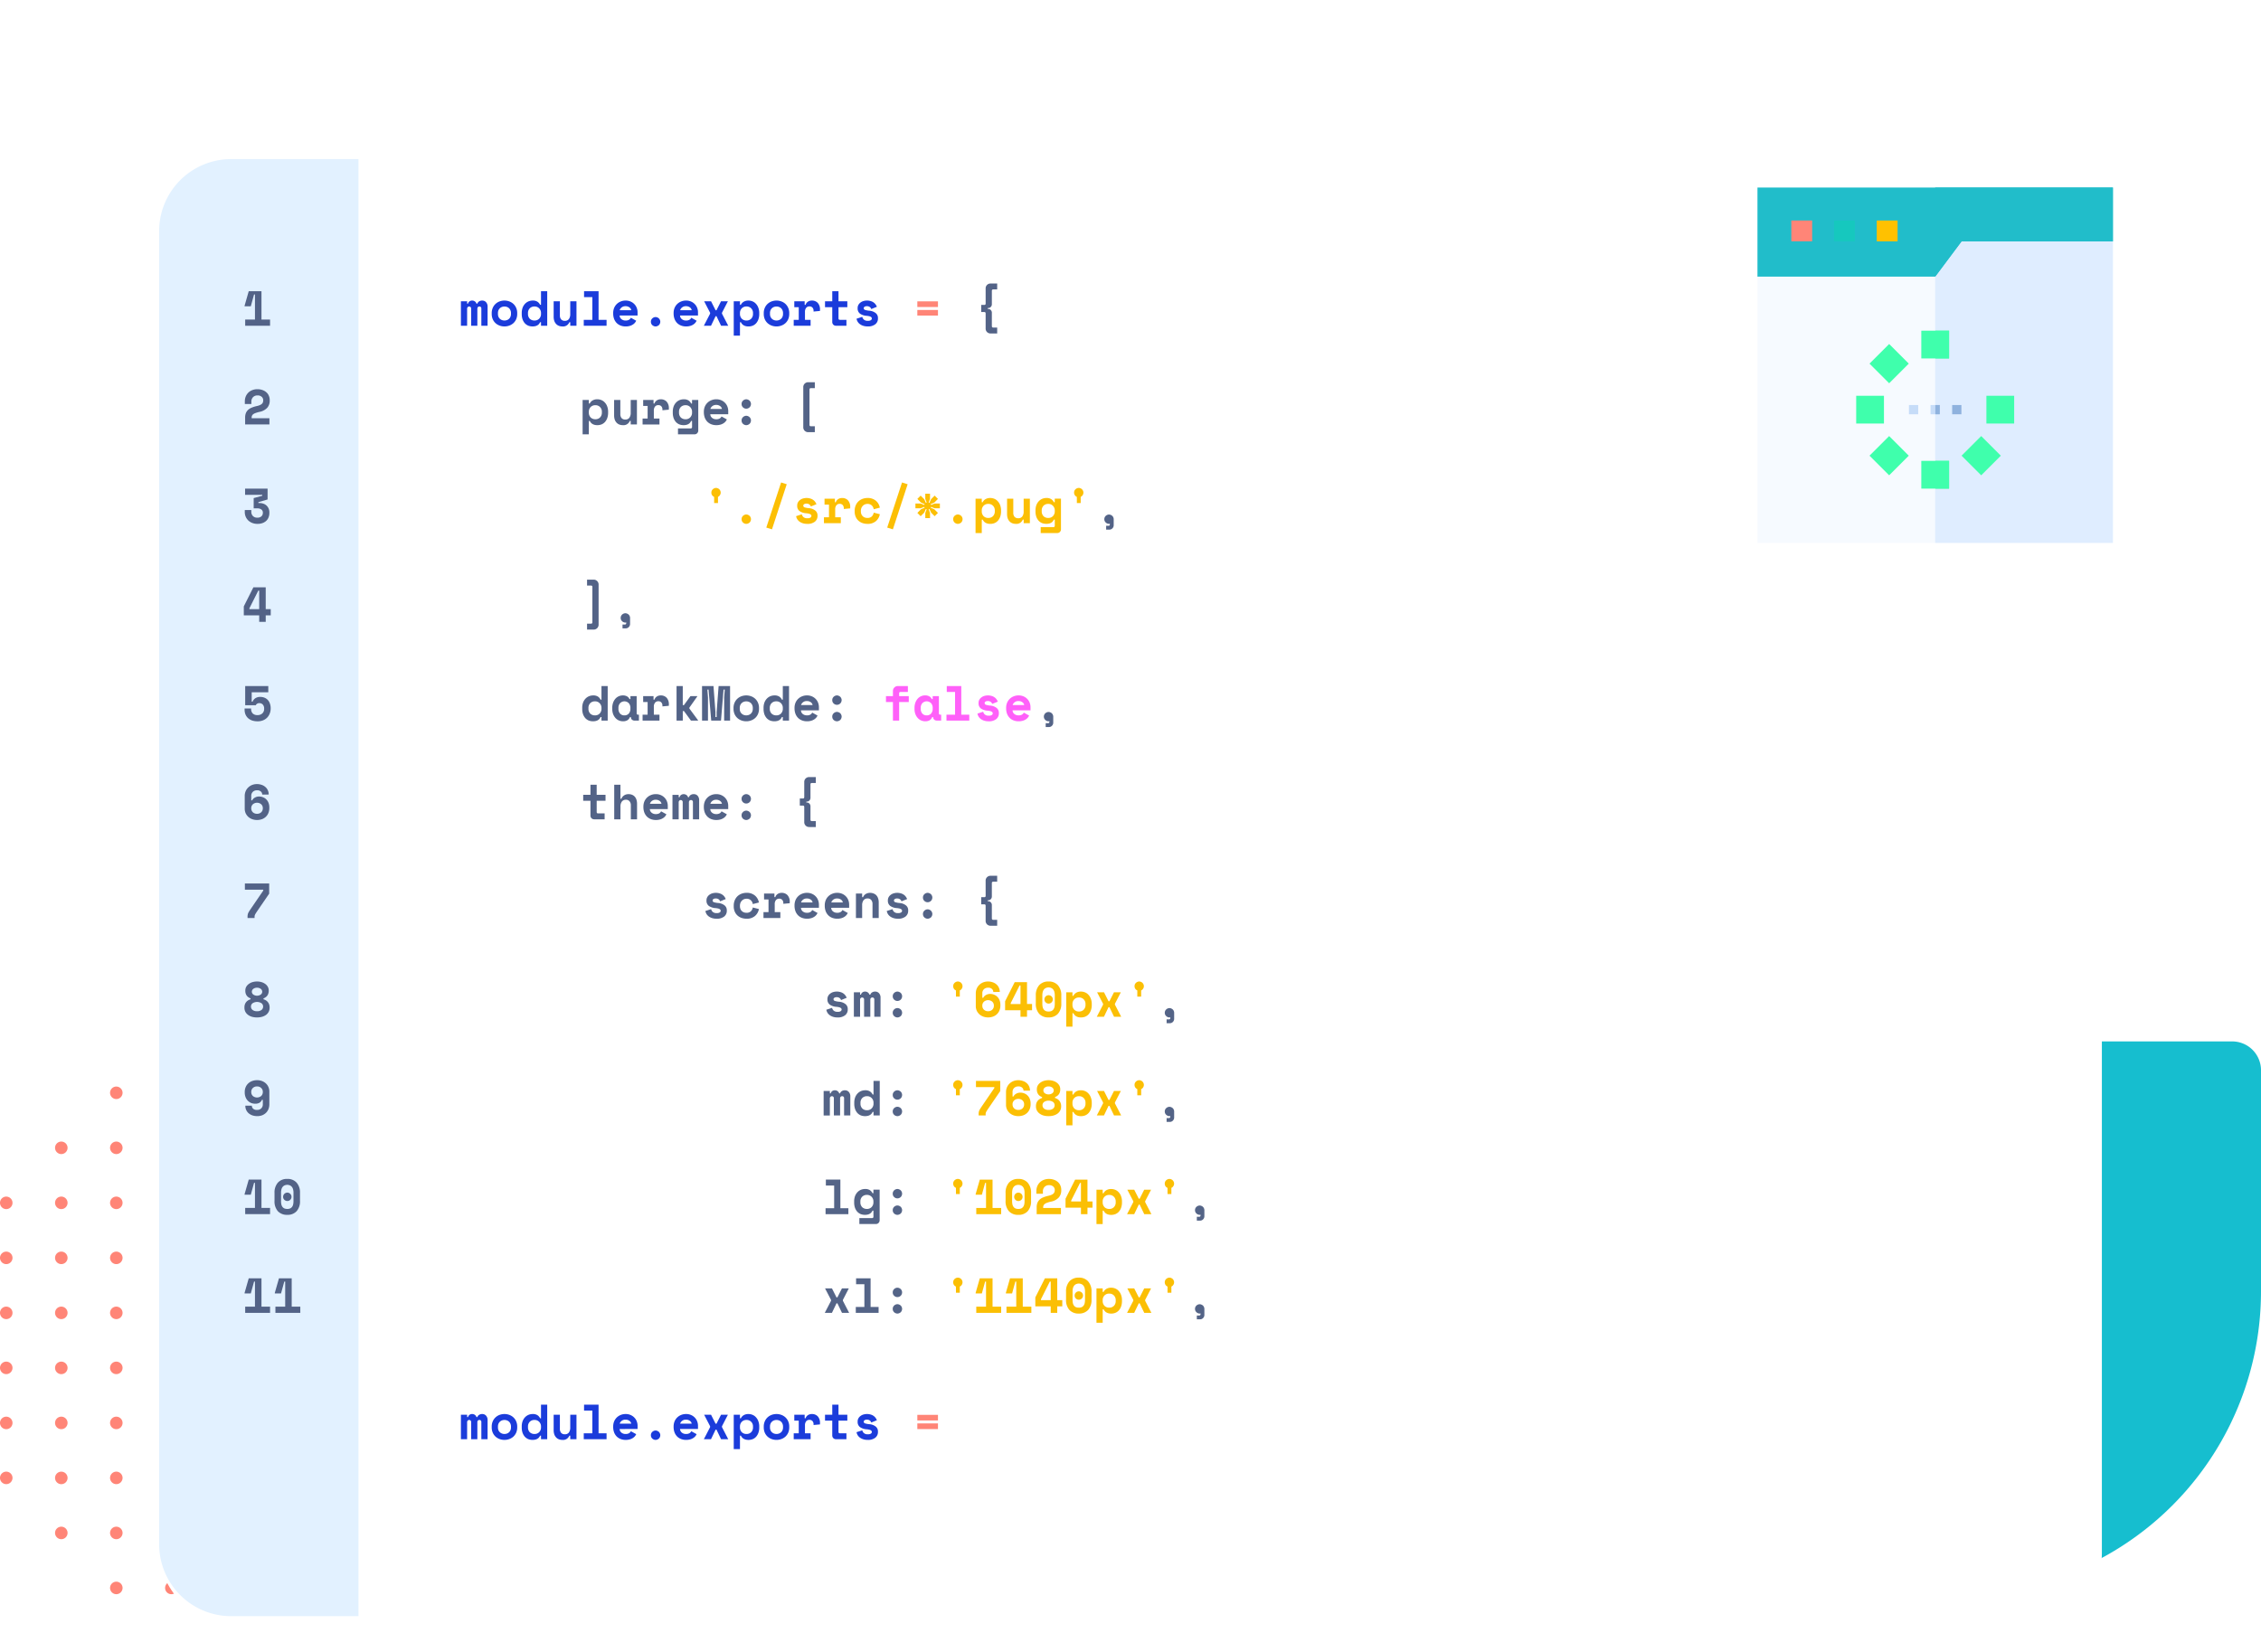 <svg xmlns="http://www.w3.org/2000/svg" xmlns:xlink="http://www.w3.org/1999/xlink" width="753.501" height="550.712" viewBox="0 0 753.501 550.712">
  <defs>
    <filter id="Rectangle_8446" x="44.032" y="47.032" width="665.436" height="503.679" filterUnits="userSpaceOnUse">
      <feOffset dy="3" input="SourceAlpha"/>
      <feGaussianBlur stdDeviation="3" result="blur"/>
      <feFlood flood-opacity="0.161"/>
      <feComposite operator="in" in2="blur"/>
      <feComposite in="SourceGraphic"/>
    </filter>
  </defs>
  <g id="IDE" transform="translate(-0.994)">
    <path id="Path_19496" data-name="Path 19496" d="M512.41,294.317A100.942,100.942,0,0,1,411.467,395.26H385.831a9.614,9.614,0,0,1-9.614-9.613V220.613A9.614,9.614,0,0,1,385.831,211H502.8a9.613,9.613,0,0,1,9.613,9.613Z" transform="translate(242.085 136.132)" fill="#16becf"/>
    <path id="Path_19497" data-name="Path 19497" d="M3.078,246.61a2.084,2.084,0,1,1,2.084-2.084A2.084,2.084,0,0,1,3.078,246.61Z" transform="translate(0 156.417)" fill="#ff8577"/>
    <path id="Path_19498" data-name="Path 19498" d="M3.078,257.757a2.084,2.084,0,1,1,2.084-2.083A2.084,2.084,0,0,1,3.078,257.757Z" transform="translate(0 163.61)" fill="#ff8577"/>
    <path id="Path_19499" data-name="Path 19499" d="M3.078,268.9a2.084,2.084,0,1,1,2.084-2.084A2.084,2.084,0,0,1,3.078,268.9Z" transform="translate(0 170.801)" fill="#ff8577"/>
    <path id="Path_19500" data-name="Path 19500" d="M3.078,280.046a2.084,2.084,0,1,1,2.084-2.083A2.084,2.084,0,0,1,3.078,280.046Z" transform="translate(0 177.991)" fill="#ff8577"/>
    <path id="Path_19501" data-name="Path 19501" d="M3.078,291.2a2.084,2.084,0,1,1,2.084-2.084A2.084,2.084,0,0,1,3.078,291.2Z" transform="translate(0 185.183)" fill="#ff8577"/>
    <path id="Path_19502" data-name="Path 19502" d="M3.078,302.337a2.084,2.084,0,1,1,2.084-2.083A2.084,2.084,0,0,1,3.078,302.337Z" transform="translate(0 192.372)" fill="#ff8577"/>
    <path id="Path_19503" data-name="Path 19503" d="M14.23,235.46a2.084,2.084,0,1,1,2.084-2.083A2.084,2.084,0,0,1,14.23,235.46Z" transform="translate(7.195 149.225)" fill="#ff8577"/>
    <path id="Path_19504" data-name="Path 19504" d="M14.23,246.608a2.084,2.084,0,1,1,2.084-2.084A2.084,2.084,0,0,1,14.23,246.608Z" transform="translate(7.195 156.416)" fill="#ff8577"/>
    <path id="Path_19505" data-name="Path 19505" d="M14.23,257.753a2.084,2.084,0,1,1,2.084-2.083A2.083,2.083,0,0,1,14.23,257.753Z" transform="translate(7.195 163.608)" fill="#ff8577"/>
    <path id="Path_19506" data-name="Path 19506" d="M14.23,268.9a2.084,2.084,0,1,1,2.084-2.084A2.084,2.084,0,0,1,14.23,268.9Z" transform="translate(7.195 170.799)" fill="#ff8577"/>
    <path id="Path_19507" data-name="Path 19507" d="M14.23,280.048a2.084,2.084,0,1,1,2.084-2.083A2.084,2.084,0,0,1,14.23,280.048Z" transform="translate(7.195 177.992)" fill="#ff8577"/>
    <path id="Path_19508" data-name="Path 19508" d="M14.23,291.2a2.084,2.084,0,1,1,2.084-2.084A2.084,2.084,0,0,1,14.23,291.2Z" transform="translate(7.195 185.183)" fill="#ff8577"/>
    <path id="Path_19509" data-name="Path 19509" d="M14.23,302.341a2.084,2.084,0,1,1,2.084-2.084A2.084,2.084,0,0,1,14.23,302.341Z" transform="translate(7.195 192.375)" fill="#ff8577"/>
    <path id="Path_19510" data-name="Path 19510" d="M14.23,313.489a2.084,2.084,0,1,1,2.084-2.084A2.084,2.084,0,0,1,14.23,313.489Z" transform="translate(7.195 199.566)" fill="#ff8577"/>
    <path id="Path_19511" data-name="Path 19511" d="M25.371,224.315a2.084,2.084,0,1,1,2.084-2.084A2.084,2.084,0,0,1,25.371,224.315Z" transform="translate(14.383 142.033)" fill="#ff8577"/>
    <path id="Path_19512" data-name="Path 19512" d="M25.371,235.462a2.084,2.084,0,1,1,2.084-2.083A2.084,2.084,0,0,1,25.371,235.462Z" transform="translate(14.383 149.226)" fill="#ff8577"/>
    <path id="Path_19513" data-name="Path 19513" d="M25.371,246.61a2.084,2.084,0,1,1,2.084-2.084A2.084,2.084,0,0,1,25.371,246.61Z" transform="translate(14.383 156.417)" fill="#ff8577"/>
    <path id="Path_19514" data-name="Path 19514" d="M25.371,257.757a2.084,2.084,0,1,1,2.084-2.083A2.083,2.083,0,0,1,25.371,257.757Z" transform="translate(14.383 163.61)" fill="#ff8577"/>
    <path id="Path_19515" data-name="Path 19515" d="M25.371,268.9a2.084,2.084,0,1,1,2.084-2.084A2.084,2.084,0,0,1,25.371,268.9Z" transform="translate(14.383 170.801)" fill="#ff8577"/>
    <path id="Path_19516" data-name="Path 19516" d="M25.371,280.046a2.084,2.084,0,1,1,2.084-2.083A2.084,2.084,0,0,1,25.371,280.046Z" transform="translate(14.383 177.991)" fill="#ff8577"/>
    <path id="Path_19517" data-name="Path 19517" d="M25.371,291.2a2.084,2.084,0,1,1,2.084-2.084A2.084,2.084,0,0,1,25.371,291.2Z" transform="translate(14.383 185.183)" fill="#ff8577"/>
    <path id="Path_19518" data-name="Path 19518" d="M25.371,302.337a2.084,2.084,0,1,1,2.084-2.083A2.083,2.083,0,0,1,25.371,302.337Z" transform="translate(14.383 192.372)" fill="#ff8577"/>
    <path id="Path_19519" data-name="Path 19519" d="M25.371,313.489a2.084,2.084,0,1,1,2.084-2.084A2.084,2.084,0,0,1,25.371,313.489Z" transform="translate(14.383 199.566)" fill="#ff8577"/>
    <path id="Path_19520" data-name="Path 19520" d="M25.371,324.632a2.084,2.084,0,1,1,2.084-2.083A2.083,2.083,0,0,1,25.371,324.632Z" transform="translate(14.383 206.756)" fill="#ff8577"/>
    <path id="Path_19521" data-name="Path 19521" d="M36.523,213.167a2.084,2.084,0,1,1,2.084-2.083A2.084,2.084,0,0,1,36.523,213.167Z" transform="translate(21.578 134.842)" fill="#ff8577"/>
    <path id="Path_19522" data-name="Path 19522" d="M36.523,224.315a2.084,2.084,0,1,1,2.084-2.084A2.084,2.084,0,0,1,36.523,224.315Z" transform="translate(21.578 142.033)" fill="#ff8577"/>
    <path id="Path_19523" data-name="Path 19523" d="M36.523,235.46a2.084,2.084,0,1,1,2.084-2.083A2.084,2.084,0,0,1,36.523,235.46Z" transform="translate(21.578 149.225)" fill="#ff8577"/>
    <path id="Path_19524" data-name="Path 19524" d="M36.523,246.608a2.084,2.084,0,1,1,2.084-2.084A2.084,2.084,0,0,1,36.523,246.608Z" transform="translate(21.578 156.416)" fill="#ff8577"/>
    <path id="Path_19525" data-name="Path 19525" d="M36.523,257.753a2.084,2.084,0,1,1,2.084-2.083A2.084,2.084,0,0,1,36.523,257.753Z" transform="translate(21.578 163.608)" fill="#ff8577"/>
    <path id="Path_19526" data-name="Path 19526" d="M36.523,268.9a2.084,2.084,0,1,1,2.084-2.084A2.084,2.084,0,0,1,36.523,268.9Z" transform="translate(21.578 170.799)" fill="#ff8577"/>
    <path id="Path_19527" data-name="Path 19527" d="M36.523,291.2a2.084,2.084,0,1,1,2.084-2.084A2.084,2.084,0,0,1,36.523,291.2Z" transform="translate(21.578 185.183)" fill="#ff8577"/>
    <path id="Path_19528" data-name="Path 19528" d="M36.523,302.341a2.084,2.084,0,1,1,2.084-2.084A2.084,2.084,0,0,1,36.523,302.341Z" transform="translate(21.578 192.375)" fill="#ff8577"/>
    <path id="Path_19529" data-name="Path 19529" d="M36.523,313.489a2.084,2.084,0,1,1,2.084-2.084A2.084,2.084,0,0,1,36.523,313.489Z" transform="translate(21.578 199.566)" fill="#ff8577"/>
    <path id="Path_19530" data-name="Path 19530" d="M36.523,324.634a2.084,2.084,0,1,1,2.084-2.084A2.084,2.084,0,0,1,36.523,324.634Z" transform="translate(21.578 206.758)" fill="#ff8577"/>
    <path id="Path_19531" data-name="Path 19531" d="M47.672,213.167a2.084,2.084,0,1,1,2.084-2.083A2.084,2.084,0,0,1,47.672,213.167Z" transform="translate(28.771 134.842)" fill="#ff8577"/>
    <path id="Path_19532" data-name="Path 19532" d="M47.672,224.315a2.084,2.084,0,1,1,2.084-2.084A2.084,2.084,0,0,1,47.672,224.315Z" transform="translate(28.771 142.033)" fill="#ff8577"/>
    <path id="Path_19533" data-name="Path 19533" d="M47.672,235.46a2.084,2.084,0,1,1,2.084-2.083A2.084,2.084,0,0,1,47.672,235.46Z" transform="translate(28.771 149.225)" fill="#ff8577"/>
    <path id="Path_19534" data-name="Path 19534" d="M47.672,246.608a2.084,2.084,0,1,1,2.084-2.084A2.084,2.084,0,0,1,47.672,246.608Z" transform="translate(28.771 156.416)" fill="#ff8577"/>
    <path id="Path_19535" data-name="Path 19535" d="M47.672,257.753a2.084,2.084,0,1,1,2.084-2.083A2.083,2.083,0,0,1,47.672,257.753Z" transform="translate(28.771 163.608)" fill="#ff8577"/>
    <path id="Path_19536" data-name="Path 19536" d="M47.672,268.9a2.084,2.084,0,1,1,2.084-2.084A2.084,2.084,0,0,1,47.672,268.9Z" transform="translate(28.771 170.799)" fill="#ff8577"/>
    <path id="Path_19537" data-name="Path 19537" d="M47.672,280.048a2.084,2.084,0,1,1,2.084-2.083A2.084,2.084,0,0,1,47.672,280.048Z" transform="translate(28.771 177.992)" fill="#ff8577"/>
    <path id="Path_19538" data-name="Path 19538" d="M47.672,302.341a2.084,2.084,0,1,1,2.084-2.084A2.084,2.084,0,0,1,47.672,302.341Z" transform="translate(28.771 192.375)" fill="#ff8577"/>
    <path id="Path_19539" data-name="Path 19539" d="M47.672,313.489a2.084,2.084,0,1,1,2.084-2.084A2.084,2.084,0,0,1,47.672,313.489Z" transform="translate(28.771 199.566)" fill="#ff8577"/>
    <path id="Path_19540" data-name="Path 19540" d="M47.672,324.634a2.084,2.084,0,1,1,2.084-2.084A2.084,2.084,0,0,1,47.672,324.634Z" transform="translate(28.771 206.758)" fill="#ff8577"/>
    <path id="Path_19541" data-name="Path 19541" d="M58.812,213.167a2.084,2.084,0,1,1,2.084-2.083A2.084,2.084,0,0,1,58.812,213.167Z" transform="translate(35.958 134.842)" fill="#ff8577"/>
    <path id="Path_19542" data-name="Path 19542" d="M58.812,224.315A2.084,2.084,0,1,1,60.9,222.23,2.084,2.084,0,0,1,58.812,224.315Z" transform="translate(35.958 142.033)" fill="#ff8577"/>
    <path id="Path_19543" data-name="Path 19543" d="M58.812,235.462a2.084,2.084,0,1,1,2.084-2.083A2.084,2.084,0,0,1,58.812,235.462Z" transform="translate(35.958 149.226)" fill="#ff8577"/>
    <path id="Path_19544" data-name="Path 19544" d="M58.812,246.61a2.084,2.084,0,1,1,2.084-2.084A2.084,2.084,0,0,1,58.812,246.61Z" transform="translate(35.958 156.417)" fill="#ff8577"/>
    <path id="Path_19545" data-name="Path 19545" d="M58.812,257.757a2.084,2.084,0,1,1,2.084-2.083A2.084,2.084,0,0,1,58.812,257.757Z" transform="translate(35.958 163.61)" fill="#ff8577"/>
    <path id="Path_19546" data-name="Path 19546" d="M58.812,268.9A2.084,2.084,0,1,1,60.9,266.82,2.084,2.084,0,0,1,58.812,268.9Z" transform="translate(35.958 170.801)" fill="#ff8577"/>
    <path id="Path_19547" data-name="Path 19547" d="M58.812,280.046a2.084,2.084,0,1,1,2.084-2.083A2.084,2.084,0,0,1,58.812,280.046Z" transform="translate(35.958 177.991)" fill="#ff8577"/>
    <path id="Path_19548" data-name="Path 19548" d="M58.812,291.2a2.084,2.084,0,1,1,2.084-2.084A2.084,2.084,0,0,1,58.812,291.2Z" transform="translate(35.958 185.183)" fill="#ff8577"/>
    <path id="Path_19549" data-name="Path 19549" d="M58.812,302.337a2.084,2.084,0,1,1,2.084-2.083A2.084,2.084,0,0,1,58.812,302.337Z" transform="translate(35.958 192.372)" fill="#ff8577"/>
    <path id="Path_19550" data-name="Path 19550" d="M58.812,313.489A2.084,2.084,0,1,1,60.9,311.4,2.084,2.084,0,0,1,58.812,313.489Z" transform="translate(35.958 199.566)" fill="#ff8577"/>
    <path id="Path_19551" data-name="Path 19551" d="M58.812,324.632a2.084,2.084,0,1,1,2.084-2.083A2.084,2.084,0,0,1,58.812,324.632Z" transform="translate(35.958 206.756)" fill="#ff8577"/>
    <path id="Path_19552" data-name="Path 19552" d="M69.965,213.167a2.084,2.084,0,1,1,2.084-2.083A2.084,2.084,0,0,1,69.965,213.167Z" transform="translate(43.154 134.842)" fill="#ff8577"/>
    <path id="Path_19553" data-name="Path 19553" d="M69.965,224.315a2.084,2.084,0,1,1,2.084-2.084A2.084,2.084,0,0,1,69.965,224.315Z" transform="translate(43.154 142.033)" fill="#ff8577"/>
    <path id="Path_19554" data-name="Path 19554" d="M69.965,235.46a2.084,2.084,0,1,1,2.084-2.083A2.084,2.084,0,0,1,69.965,235.46Z" transform="translate(43.154 149.225)" fill="#ff8577"/>
    <path id="Path_19555" data-name="Path 19555" d="M69.965,246.608a2.084,2.084,0,1,1,2.084-2.084A2.084,2.084,0,0,1,69.965,246.608Z" transform="translate(43.154 156.416)" fill="#ff8577"/>
    <path id="Path_19556" data-name="Path 19556" d="M69.965,257.753a2.084,2.084,0,1,1,2.084-2.083A2.084,2.084,0,0,1,69.965,257.753Z" transform="translate(43.154 163.608)" fill="#ff8577"/>
    <path id="Path_19557" data-name="Path 19557" d="M69.965,268.9a2.084,2.084,0,1,1,2.084-2.084A2.084,2.084,0,0,1,69.965,268.9Z" transform="translate(43.154 170.799)" fill="#ff8577"/>
    <path id="Path_19558" data-name="Path 19558" d="M69.965,280.048a2.084,2.084,0,1,1,2.084-2.083A2.084,2.084,0,0,1,69.965,280.048Z" transform="translate(43.154 177.992)" fill="#ff8577"/>
    <path id="Path_19559" data-name="Path 19559" d="M69.965,291.2a2.084,2.084,0,1,1,2.084-2.084A2.084,2.084,0,0,1,69.965,291.2Z" transform="translate(43.154 185.183)" fill="#ff8577"/>
    <path id="Path_19560" data-name="Path 19560" d="M69.965,302.341a2.084,2.084,0,1,1,2.084-2.084A2.084,2.084,0,0,1,69.965,302.341Z" transform="translate(43.154 192.375)" fill="#ff8577"/>
    <path id="Path_19561" data-name="Path 19561" d="M69.965,313.489a2.084,2.084,0,1,1,2.084-2.084A2.084,2.084,0,0,1,69.965,313.489Z" transform="translate(43.154 199.566)" fill="#ff8577"/>
    <path id="Path_19562" data-name="Path 19562" d="M69.965,324.634a2.084,2.084,0,1,1,2.084-2.084A2.084,2.084,0,0,1,69.965,324.634Z" transform="translate(43.154 206.758)" fill="#ff8577"/>
    <path id="Path_19563" data-name="Path 19563" d="M81.117,213.167a2.084,2.084,0,1,1,2.084-2.083A2.084,2.084,0,0,1,81.117,213.167Z" transform="translate(50.349 134.842)" fill="#ff8577"/>
    <path id="Path_19564" data-name="Path 19564" d="M81.117,224.315A2.084,2.084,0,1,1,83.2,222.23,2.084,2.084,0,0,1,81.117,224.315Z" transform="translate(50.349 142.033)" fill="#ff8577"/>
    <path id="Path_19565" data-name="Path 19565" d="M81.117,235.462a2.084,2.084,0,1,1,2.084-2.083A2.084,2.084,0,0,1,81.117,235.462Z" transform="translate(50.349 149.226)" fill="#ff8577"/>
    <path id="Path_19566" data-name="Path 19566" d="M81.117,246.61a2.084,2.084,0,1,1,2.084-2.084A2.084,2.084,0,0,1,81.117,246.61Z" transform="translate(50.349 156.417)" fill="#ff8577"/>
    <path id="Path_19567" data-name="Path 19567" d="M81.117,257.757a2.084,2.084,0,1,1,2.084-2.083A2.083,2.083,0,0,1,81.117,257.757Z" transform="translate(50.349 163.61)" fill="#ff8577"/>
    <path id="Path_19568" data-name="Path 19568" d="M81.117,268.9A2.084,2.084,0,1,1,83.2,266.82,2.084,2.084,0,0,1,81.117,268.9Z" transform="translate(50.349 170.801)" fill="#ff8577"/>
    <path id="Path_19569" data-name="Path 19569" d="M81.117,280.046a2.084,2.084,0,1,1,2.084-2.083A2.084,2.084,0,0,1,81.117,280.046Z" transform="translate(50.349 177.991)" fill="#ff8577"/>
    <path id="Path_19570" data-name="Path 19570" d="M81.117,291.2a2.084,2.084,0,1,1,2.084-2.084A2.084,2.084,0,0,1,81.117,291.2Z" transform="translate(50.349 185.183)" fill="#ff8577"/>
    <path id="Path_19571" data-name="Path 19571" d="M81.117,302.337a2.084,2.084,0,1,1,2.084-2.083A2.084,2.084,0,0,1,81.117,302.337Z" transform="translate(50.349 192.372)" fill="#ff8577"/>
    <path id="Path_19572" data-name="Path 19572" d="M81.117,313.489A2.084,2.084,0,1,1,83.2,311.4,2.084,2.084,0,0,1,81.117,313.489Z" transform="translate(50.349 199.566)" fill="#ff8577"/>
    <path id="Path_19573" data-name="Path 19573" d="M81.117,324.632a2.084,2.084,0,1,1,2.084-2.083A2.084,2.084,0,0,1,81.117,324.632Z" transform="translate(50.349 206.756)" fill="#ff8577"/>
    <path id="Path_19574" data-name="Path 19574" d="M92.258,213.167a2.084,2.084,0,1,1,2.084-2.083A2.084,2.084,0,0,1,92.258,213.167Z" transform="translate(57.537 134.842)" fill="#ff8577"/>
    <path id="Path_19575" data-name="Path 19575" d="M92.258,224.315a2.084,2.084,0,1,1,2.084-2.084A2.084,2.084,0,0,1,92.258,224.315Z" transform="translate(57.537 142.033)" fill="#ff8577"/>
    <path id="Path_19576" data-name="Path 19576" d="M92.258,235.46a2.084,2.084,0,1,1,2.084-2.083A2.084,2.084,0,0,1,92.258,235.46Z" transform="translate(57.537 149.225)" fill="#ff8577"/>
    <path id="Path_19577" data-name="Path 19577" d="M92.258,246.608a2.084,2.084,0,1,1,2.084-2.084A2.084,2.084,0,0,1,92.258,246.608Z" transform="translate(57.537 156.416)" fill="#ff8577"/>
    <path id="Path_19578" data-name="Path 19578" d="M92.258,257.753a2.084,2.084,0,1,1,2.084-2.083A2.084,2.084,0,0,1,92.258,257.753Z" transform="translate(57.537 163.608)" fill="#ff8577"/>
    <path id="Path_19579" data-name="Path 19579" d="M92.258,268.9a2.084,2.084,0,1,1,2.084-2.084A2.084,2.084,0,0,1,92.258,268.9Z" transform="translate(57.537 170.799)" fill="#ff8577"/>
    <path id="Path_19580" data-name="Path 19580" d="M92.258,280.048a2.084,2.084,0,1,1,2.084-2.083A2.084,2.084,0,0,1,92.258,280.048Z" transform="translate(57.537 177.992)" fill="#ff8577"/>
    <path id="Path_19581" data-name="Path 19581" d="M92.258,291.2a2.084,2.084,0,1,1,2.084-2.084A2.084,2.084,0,0,1,92.258,291.2Z" transform="translate(57.537 185.183)" fill="#ff8577"/>
    <path id="Path_19582" data-name="Path 19582" d="M92.258,302.341a2.084,2.084,0,1,1,2.084-2.084A2.084,2.084,0,0,1,92.258,302.341Z" transform="translate(57.537 192.375)" fill="#ff8577"/>
    <path id="Path_19583" data-name="Path 19583" d="M92.258,313.489a2.084,2.084,0,1,1,2.084-2.084A2.084,2.084,0,0,1,92.258,313.489Z" transform="translate(57.537 199.566)" fill="#ff8577"/>
    <path id="Path_19584" data-name="Path 19584" d="M103.406,213.167a2.084,2.084,0,1,1,2.083-2.083A2.084,2.084,0,0,1,103.406,213.167Z" transform="translate(64.729 134.842)" fill="#ff8577"/>
    <path id="Path_19585" data-name="Path 19585" d="M103.406,224.315a2.084,2.084,0,1,1,2.083-2.084A2.084,2.084,0,0,1,103.406,224.315Z" transform="translate(64.729 142.033)" fill="#ff8577"/>
    <path id="Path_19586" data-name="Path 19586" d="M103.406,235.46a2.084,2.084,0,1,1,2.083-2.083A2.084,2.084,0,0,1,103.406,235.46Z" transform="translate(64.729 149.225)" fill="#ff8577"/>
    <path id="Path_19587" data-name="Path 19587" d="M103.406,246.608a2.084,2.084,0,1,1,2.083-2.084A2.084,2.084,0,0,1,103.406,246.608Z" transform="translate(64.729 156.416)" fill="#ff8577"/>
    <path id="Path_19588" data-name="Path 19588" d="M103.406,257.753a2.084,2.084,0,1,1,2.083-2.083A2.084,2.084,0,0,1,103.406,257.753Z" transform="translate(64.729 163.608)" fill="#ff8577"/>
    <path id="Path_19589" data-name="Path 19589" d="M103.406,268.9a2.084,2.084,0,1,1,2.083-2.084A2.084,2.084,0,0,1,103.406,268.9Z" transform="translate(64.729 170.799)" fill="#ff8577"/>
    <path id="Path_19590" data-name="Path 19590" d="M103.406,280.048a2.084,2.084,0,1,1,2.083-2.083A2.084,2.084,0,0,1,103.406,280.048Z" transform="translate(64.729 177.992)" fill="#ff8577"/>
    <path id="Path_19591" data-name="Path 19591" d="M103.406,291.2a2.084,2.084,0,1,1,2.083-2.084A2.084,2.084,0,0,1,103.406,291.2Z" transform="translate(64.729 185.183)" fill="#ff8577"/>
    <path id="Path_19592" data-name="Path 19592" d="M103.406,302.341a2.084,2.084,0,1,1,2.083-2.084A2.084,2.084,0,0,1,103.406,302.341Z" transform="translate(64.729 192.375)" fill="#ff8577"/>
    <path id="Path_19593" data-name="Path 19593" d="M114.55,224.315a2.084,2.084,0,1,1,2.084-2.084A2.084,2.084,0,0,1,114.55,224.315Z" transform="translate(71.92 142.033)" fill="#ff8577"/>
    <path id="Path_19594" data-name="Path 19594" d="M114.55,235.46a2.084,2.084,0,1,1,2.084-2.083A2.083,2.083,0,0,1,114.55,235.46Z" transform="translate(71.92 149.225)" fill="#ff8577"/>
    <path id="Path_19595" data-name="Path 19595" d="M114.55,246.608a2.084,2.084,0,1,1,2.084-2.084A2.084,2.084,0,0,1,114.55,246.608Z" transform="translate(71.92 156.416)" fill="#ff8577"/>
    <path id="Path_19596" data-name="Path 19596" d="M114.55,257.753a2.084,2.084,0,1,1,2.084-2.083A2.083,2.083,0,0,1,114.55,257.753Z" transform="translate(71.92 163.608)" fill="#ff8577"/>
    <path id="Path_19597" data-name="Path 19597" d="M114.55,268.9a2.084,2.084,0,1,1,2.084-2.084A2.084,2.084,0,0,1,114.55,268.9Z" transform="translate(71.92 170.799)" fill="#ff8577"/>
    <path id="Path_19598" data-name="Path 19598" d="M114.55,280.048a2.084,2.084,0,1,1,2.084-2.083A2.083,2.083,0,0,1,114.55,280.048Z" transform="translate(71.92 177.992)" fill="#ff8577"/>
    <path id="Path_19599" data-name="Path 19599" d="M114.55,291.2a2.084,2.084,0,1,1,2.084-2.084A2.084,2.084,0,0,1,114.55,291.2Z" transform="translate(71.92 185.183)" fill="#ff8577"/>
    <g id="Group_4191" data-name="Group 4191" transform="translate(54.026 53.032)">
      <g transform="matrix(1, 0, 0, 1, -53.03, -53.03)" filter="url(#Rectangle_8446)">
        <rect id="Rectangle_8446-2" data-name="Rectangle 8446" width="647.436" height="485.68" rx="24" transform="translate(53.03 53.03)" fill="#fff"/>
      </g>
      <path id="Rectangle_8600" data-name="Rectangle 8600" d="M24,0H66.436a0,0,0,0,1,0,0V485.68a0,0,0,0,1,0,0H24a24,24,0,0,1-24-24V24A24,24,0,0,1,24,0Z" fill="#e2f1ff"/>
    </g>
    <path id="Path_19601" data-name="Path 19601" d="M54.1,68.443V60.086h-.3l-1.086,3.948H50.643v-.2L52.025,59H56.27v9.443h2.863v2.073H50.841V68.443Zm4.82,32.9v2.073H50.824v-2.27a4.07,4.07,0,0,1,.263-1.546,3.112,3.112,0,0,1,.773-1.086,4.165,4.165,0,0,1,1.217-.724,9.443,9.443,0,0,1,1.6-.494,5.974,5.974,0,0,0,1.069-.329,2.558,2.558,0,0,0,.675-.428,1.244,1.244,0,0,0,.329-.526,2.072,2.072,0,0,0,.1-.658,1.487,1.487,0,0,0-.51-1.152,1.947,1.947,0,0,0-1.382-.461,1.992,1.992,0,0,0-1.5.576,2.113,2.113,0,0,0-.559,1.563v.724H50.725v-.921a4.209,4.209,0,0,1,.28-1.53,3.9,3.9,0,0,1,.823-1.283A3.784,3.784,0,0,1,53.144,92a4.415,4.415,0,0,1,1.744-.329,4.808,4.808,0,0,1,1.81.313,3.742,3.742,0,0,1,1.283.79,3.011,3.011,0,0,1,.773,1.152,3.477,3.477,0,0,1,.263,1.333v.2a3.548,3.548,0,0,1-.823,2.4,4.777,4.777,0,0,1-2.649,1.382,9.841,9.841,0,0,0-1.283.378,2.657,2.657,0,0,0-.773.411,1.316,1.316,0,0,0-.395.51,1.729,1.729,0,0,0-.1.609v.2ZM53.67,131.388v-3.422l2.863-.79v-.3H50.808v-2.073h7.5v3.619l-3.06.888v.3h.395a3.775,3.775,0,0,1,1.2.2,2.74,2.74,0,0,1,1.036.576,2.922,2.922,0,0,1,.74.987,3.1,3.1,0,0,1,.28,1.365v.2a3.822,3.822,0,0,1-.263,1.431,3.093,3.093,0,0,1-.757,1.152,3.556,3.556,0,0,1-1.234.757,4.786,4.786,0,0,1-1.695.28,4.735,4.735,0,0,1-1.76-.313,4.061,4.061,0,0,1-1.349-.855,3.856,3.856,0,0,1-1.135-2.747v-.691h2.172v.592a1.99,1.99,0,0,0,.51,1.365,1.94,1.94,0,0,0,1.53.576,1.845,1.845,0,0,0,1.333-.444,1.522,1.522,0,0,0,.477-1.168,1.254,1.254,0,0,0-.51-1.119,2.084,2.084,0,0,0-1.267-.362Zm-.1,26.323h4.113v7.272h1.678v2.073H57.685v2.172H55.513v-2.172H50.38v-2.994Zm-1.316,6.976v.3h3.257V158.8h-.3ZM50.841,197v-6.383h7.7v2.073H53.012v3.126h.3a2.355,2.355,0,0,1,.855-1.1,2.805,2.805,0,0,1,1.711-.477,3.6,3.6,0,0,1,1.448.28,3.106,3.106,0,0,1,1.086.773,3.309,3.309,0,0,1,.675,1.185,4.473,4.473,0,0,1,.247,1.514v.1a4.56,4.56,0,0,1-.3,1.645,3.9,3.9,0,0,1-.839,1.365,3.987,3.987,0,0,1-1.349.921,4.684,4.684,0,0,1-1.859.345,5.679,5.679,0,0,1-1.859-.28,4.085,4.085,0,0,1-1.365-.806,3.667,3.667,0,0,1-.839-1.234,4.3,4.3,0,0,1-.28-1.563v-.395h2.172v.2a2.064,2.064,0,0,0,.526,1.448,2.1,2.1,0,0,0,1.579.559,2.274,2.274,0,0,0,1.629-.559,2,2,0,0,0,.609-1.546,1.947,1.947,0,0,0-.444-1.4,1.523,1.523,0,0,0-1.168-.477,1.287,1.287,0,0,0-.773.214.874.874,0,0,0-.378.477Zm5.676,29.778a1.323,1.323,0,0,0-.428-.987,1.736,1.736,0,0,0-1.3-.428,1.914,1.914,0,0,0-1.415.526,1.824,1.824,0,0,0-.51,1.349v1.481h.3a2.1,2.1,0,0,1,.9-.921,2.766,2.766,0,0,1,1.415-.362,3.389,3.389,0,0,1,1.333.263,3.054,3.054,0,0,1,1.086.724,3.263,3.263,0,0,1,.724,1.135,4.178,4.178,0,0,1,.263,1.53v.2a4.3,4.3,0,0,1-.3,1.612,3.451,3.451,0,0,1-.823,1.25,3.7,3.7,0,0,1-1.283.823,4.892,4.892,0,0,1-3.307.016,4.162,4.162,0,0,1-1.3-.773,3.983,3.983,0,0,1-.872-1.2,3.785,3.785,0,0,1-.313-1.546v-4.2a4.006,4.006,0,0,1,.329-1.645,3.705,3.705,0,0,1,.888-1.25,3.911,3.911,0,0,1,1.283-.806,4.4,4.4,0,0,1,1.563-.28,4.615,4.615,0,0,1,1.53.247,3.454,3.454,0,0,1,1.25.691,2.98,2.98,0,0,1,.839,1.1,3.26,3.26,0,0,1,.313,1.448Zm-1.727,6.416a1.976,1.976,0,0,0,1.382-.494,1.765,1.765,0,0,0,.543-1.349,1.712,1.712,0,0,0-.543-1.333,2.127,2.127,0,0,0-2.764,0,1.712,1.712,0,0,0-.543,1.333,1.765,1.765,0,0,0,.543,1.349A1.976,1.976,0,0,0,54.789,233.191Zm-4.047,23.23h8.094v3.389L54.674,265.9q-.329.494-.526.856a1.677,1.677,0,0,0-.181.79v.395H51.63v-.494a3.239,3.239,0,0,1,.049-.592,3.152,3.152,0,0,1,.148-.526,4.654,4.654,0,0,1,.3-.559q.181-.3.444-.691l4.294-6.285v-.3h-6.12Zm4.047,44.65a6.125,6.125,0,0,1-1.744-.23,4.148,4.148,0,0,1-1.316-.675,3.044,3.044,0,0,1-.839-1,2.9,2.9,0,0,1-.3-1.316v-.1a3.174,3.174,0,0,1,.165-1.069,2.758,2.758,0,0,1,.461-.79,2.826,2.826,0,0,1,.658-.543,3.3,3.3,0,0,1,.757-.329v-.3a3.5,3.5,0,0,1-.675-.345,2.752,2.752,0,0,1-.559-.51,2.826,2.826,0,0,1-.378-.724,3.239,3.239,0,0,1-.132-.954v-.1a2.452,2.452,0,0,1,.329-1.267,2.952,2.952,0,0,1,.872-.938,3.9,3.9,0,0,1,1.234-.592,5.423,5.423,0,0,1,1.464-.2,5.245,5.245,0,0,1,1.448.2,3.875,3.875,0,0,1,1.25.592,2.952,2.952,0,0,1,.872.938,2.452,2.452,0,0,1,.329,1.267v.1a2.9,2.9,0,0,1-.148.954,2.261,2.261,0,0,1-.938,1.234,3.094,3.094,0,0,1-.658.345v.3a3.3,3.3,0,0,1,.757.329,2.542,2.542,0,0,1,.642.543,2.333,2.333,0,0,1,.461.79,2.914,2.914,0,0,1,.181,1.069v.1a2.9,2.9,0,0,1-.3,1.316,2.987,2.987,0,0,1-.839,1.02,4.311,4.311,0,0,1-1.333.658A6.061,6.061,0,0,1,54.789,301.071Zm0-2.073a2.321,2.321,0,0,0,1.5-.428,1.4,1.4,0,0,0,.526-1.119,1.356,1.356,0,0,0-.526-1.1,2.745,2.745,0,0,0-2.994,0,1.356,1.356,0,0,0-.526,1.1,1.4,1.4,0,0,0,.526,1.119A2.321,2.321,0,0,0,54.789,299Zm0-7.831a1.972,1.972,0,0,0-1.234.378,1.169,1.169,0,0,0,0,1.908,2.2,2.2,0,0,0,2.468,0,1.169,1.169,0,0,0,0-1.908A1.972,1.972,0,0,0,54.789,291.167Zm-1.727,39.32a1.4,1.4,0,0,0,.411,1,1.836,1.836,0,0,0,1.316.411,1.888,1.888,0,0,0,1.4-.51,1.847,1.847,0,0,0,.526-1.366v-1.481h-.3a2.041,2.041,0,0,1-.757.938,2.724,2.724,0,0,1-1.5.346,3.6,3.6,0,0,1-1.382-.263,3.508,3.508,0,0,1-1.1-.773,3.583,3.583,0,0,1-.724-1.185,4.266,4.266,0,0,1-.263-1.53v-.2a3.926,3.926,0,0,1,.3-1.53,3.593,3.593,0,0,1,.823-1.234,3.873,3.873,0,0,1,1.3-.823,4.748,4.748,0,0,1,1.711-.3,4.491,4.491,0,0,1,1.6.28,3.776,3.776,0,0,1,1.3.79,3.522,3.522,0,0,1,.855,1.2,3.669,3.669,0,0,1,.313,1.53v4.2a4.277,4.277,0,0,1-.313,1.678,3.629,3.629,0,0,1-.855,1.25,3.808,3.808,0,0,1-1.283.79,4.576,4.576,0,0,1-1.579.263,5.144,5.144,0,0,1-1.563-.23,4.036,4.036,0,0,1-1.267-.691,3.219,3.219,0,0,1-1.135-2.566Zm1.727-6.416a1.936,1.936,0,0,0-1.382.51,1.712,1.712,0,0,0-.543,1.333,1.765,1.765,0,0,0,.543,1.349,2.181,2.181,0,0,0,2.764,0,1.765,1.765,0,0,0,.543-1.349,1.712,1.712,0,0,0-.543-1.333A1.936,1.936,0,0,0,54.789,324.071Zm-.691,40.5v-8.358h-.3l-1.086,3.948H50.643v-.2l1.382-4.837H56.27v9.443h2.863v2.073H50.841v-2.073Zm9.382-3.685a1.4,1.4,0,1,1,.411.971A1.328,1.328,0,0,1,63.481,360.89Zm-2.863-1.283a4.985,4.985,0,0,1,1.119-3.471,4.036,4.036,0,0,1,3.126-1.234,3.984,3.984,0,0,1,3.109,1.234,4.938,4.938,0,0,1,1.135,3.471v2.566a4.918,4.918,0,0,1-1.135,3.5,4.038,4.038,0,0,1-3.109,1.2,4.092,4.092,0,0,1-3.126-1.2,4.965,4.965,0,0,1-1.119-3.5Zm4.245,5.3a2.378,2.378,0,0,0,.987-.181,1.719,1.719,0,0,0,.642-.543,2.147,2.147,0,0,0,.345-.823,5.206,5.206,0,0,0,.1-1.053v-2.83a4.331,4.331,0,0,0-.115-1.02,2.349,2.349,0,0,0-.362-.823,1.719,1.719,0,0,0-.642-.543,2.235,2.235,0,0,0-1.908,0,1.719,1.719,0,0,0-.642.543,2.352,2.352,0,0,0-.362.823,4.34,4.34,0,0,0-.115,1.02v2.83a5.206,5.206,0,0,0,.1,1.053,2.147,2.147,0,0,0,.345.823,1.719,1.719,0,0,0,.642.543A2.378,2.378,0,0,0,64.862,364.9ZM54.1,397.479v-8.357h-.3l-1.086,3.948H50.643v-.2l1.382-4.837H56.27v9.443h2.863v2.073H50.841v-2.073Zm10.073,0v-8.357h-.3l-1.086,3.948H60.717v-.2l1.382-4.837h4.245v9.443h2.863v2.073H60.914v-2.073Z" transform="translate(31.863 38.065)" fill="#536387"/>
    <path id="Path_19602" data-name="Path 19602" d="M103.244,70.516h-2.073V64.791a.657.657,0,0,0-.181-.51.571.571,0,0,0-.444-.181.712.712,0,0,0-.526.2.851.851,0,0,0-.181.592v5.627H97.766V64.791a.626.626,0,0,0-.2-.51.6.6,0,0,0-.444-.181.67.67,0,0,0-.494.2.8.8,0,0,0-.2.592v5.627H94.36v-8.16h2.073v.79h.3a1.254,1.254,0,0,1,.444-.724,1.433,1.433,0,0,1,.938-.3,1.449,1.449,0,0,1,.921.3,1.359,1.359,0,0,1,.51.724h.3a1.309,1.309,0,0,1,.543-.724,1.805,1.805,0,0,1,1.053-.3,1.668,1.668,0,0,1,1.316.559,2.168,2.168,0,0,1,.494,1.514Zm9.876-3.981a4.476,4.476,0,0,1-.345,1.81,3.944,3.944,0,0,1-.938,1.316,4.172,4.172,0,0,1-1.366.806,4.57,4.57,0,0,1-1.6.28,4.7,4.7,0,0,1-1.612-.28,4.2,4.2,0,0,1-1.349-.806,3.944,3.944,0,0,1-.938-1.316,4.476,4.476,0,0,1-.345-1.81v-.2a4.315,4.315,0,0,1,.345-1.777,3.9,3.9,0,0,1,.938-1.333,4.054,4.054,0,0,1,1.349-.823,4.7,4.7,0,0,1,1.612-.28,4.57,4.57,0,0,1,1.6.28,4.029,4.029,0,0,1,1.366.823,3.9,3.9,0,0,1,.938,1.333,4.315,4.315,0,0,1,.345,1.777Zm-4.245,2.237a2.37,2.37,0,0,0,.839-.148,2.036,2.036,0,0,0,.691-.428,1.95,1.95,0,0,0,.461-.675,2.273,2.273,0,0,0,.181-.921v-.329a2.158,2.158,0,0,0-.181-.9,1.917,1.917,0,0,0-.461-.691,2.036,2.036,0,0,0-.691-.428,2.451,2.451,0,0,0-1.678,0,2.037,2.037,0,0,0-.691.428,2.09,2.09,0,0,0-.477.691,2.326,2.326,0,0,0-.165.9V66.6a2.451,2.451,0,0,0,.165.921,2.136,2.136,0,0,0,.477.675,2.037,2.037,0,0,0,.691.428A2.37,2.37,0,0,0,108.875,68.772Zm12.179.559h-.3a3.086,3.086,0,0,1-.329.543,1.763,1.763,0,0,1-.494.444,2.45,2.45,0,0,1-.724.313,4.124,4.124,0,0,1-2.418-.148,3.413,3.413,0,0,1-1.135-.806,4.062,4.062,0,0,1-.757-1.316,5.49,5.49,0,0,1-.263-1.777v-.3a5.168,5.168,0,0,1,.28-1.76,3.927,3.927,0,0,1,.79-1.3,3.433,3.433,0,0,1,1.168-.823,3.657,3.657,0,0,1,1.415-.28,2.816,2.816,0,0,1,1.563.378,2.466,2.466,0,0,1,.9,1.036h.3V59h2.073V70.516h-2.073Zm-2.172-.559a2.082,2.082,0,0,0,1.563-.609,2.233,2.233,0,0,0,.609-1.629v-.2a2.177,2.177,0,0,0-.609-1.612,2.054,2.054,0,0,0-1.563-.625,2.138,2.138,0,0,0-1.579.609,2.2,2.2,0,0,0-.592,1.629v.2a2.258,2.258,0,0,0,.592,1.645A2.171,2.171,0,0,0,118.883,68.772ZM130.8,62.356h2.073v8.16H130.8V69.332h-.3a2.233,2.233,0,0,1-2.336,1.415,3.2,3.2,0,0,1-1.135-.2,2.464,2.464,0,0,1-.921-.609,2.959,2.959,0,0,1-.625-1.02,4.513,4.513,0,0,1-.214-1.464v-5.1h2.073v4.672a2.068,2.068,0,0,0,.411,1.365,1.542,1.542,0,0,0,1.234.477,1.569,1.569,0,0,0,1.366-.592,2.735,2.735,0,0,0,.444-1.645Zm4.5,6.186h2.863V60.974h-2.764V59h4.837v9.542H142.9v1.974h-7.6Zm11.949-1.431a1.754,1.754,0,0,0,.165.675,1.994,1.994,0,0,0,.428.526,2.1,2.1,0,0,0,1.382.461,2.2,2.2,0,0,0,1.185-.263,1.67,1.67,0,0,0,.592-.658l1.777.987a3.72,3.72,0,0,1-.411.658,2.877,2.877,0,0,1-.691.609,3.644,3.644,0,0,1-1.02.461,4.808,4.808,0,0,1-1.4.181,4.573,4.573,0,0,1-1.678-.3,3.808,3.808,0,0,1-1.316-.855,4.026,4.026,0,0,1-.856-1.366,5.272,5.272,0,0,1-.3-1.826v-.1a4.547,4.547,0,0,1,.313-1.711,4.015,4.015,0,0,1,.888-1.316,3.961,3.961,0,0,1,1.3-.839,4.186,4.186,0,0,1,1.612-.313,4,4,0,0,1,1.81.378,3.746,3.746,0,0,1,1.25.938,3.582,3.582,0,0,1,.724,1.25,4.031,4.031,0,0,1,.23,1.316v1.1ZM149.2,64a1.937,1.937,0,0,0-1.283.411,1.8,1.8,0,0,0-.642.921h3.85a1.449,1.449,0,0,0-.625-.954A2.121,2.121,0,0,0,149.2,64Zm11.6,5.182a1.505,1.505,0,0,1-.132.625,1.475,1.475,0,0,1-.329.494,1.584,1.584,0,0,1-.51.313,1.371,1.371,0,0,1-.592.132,1.418,1.418,0,0,1-.609-.132,1.658,1.658,0,0,1-.494-.313,1.787,1.787,0,0,1-.346-.494,1.733,1.733,0,0,1-.115-.625,1.6,1.6,0,0,1,.115-.609,1.616,1.616,0,0,1,.839-.823,1.418,1.418,0,0,1,.609-.132,1.371,1.371,0,0,1,.592.132,1.45,1.45,0,0,1,.51.329,1.283,1.283,0,0,1,.329.494A1.4,1.4,0,0,1,160.805,69.184Zm6.586-2.073a1.753,1.753,0,0,0,.164.675,1.994,1.994,0,0,0,.428.526,2.1,2.1,0,0,0,1.382.461,2.2,2.2,0,0,0,1.185-.263,1.67,1.67,0,0,0,.592-.658l1.777.987a3.717,3.717,0,0,1-.411.658,2.876,2.876,0,0,1-.691.609,3.644,3.644,0,0,1-1.02.461,4.808,4.808,0,0,1-1.4.181,4.573,4.573,0,0,1-1.678-.3,3.808,3.808,0,0,1-1.316-.855,4.026,4.026,0,0,1-.855-1.366,5.272,5.272,0,0,1-.3-1.826v-.1a4.547,4.547,0,0,1,.313-1.711,4.015,4.015,0,0,1,.888-1.316,3.961,3.961,0,0,1,1.3-.839,4.186,4.186,0,0,1,1.612-.313,4,4,0,0,1,1.81.378,3.747,3.747,0,0,1,1.25.938,3.582,3.582,0,0,1,.724,1.25,4.031,4.031,0,0,1,.23,1.316v1.1ZM169.349,64a1.937,1.937,0,0,0-1.283.411,1.8,1.8,0,0,0-.642.921h3.85a1.449,1.449,0,0,0-.625-.954A2.121,2.121,0,0,0,169.349,64Zm11.7-1.645h2.287l-1.974,3.833v.3l2.089,4.031h-2.386l-1.53-3.192h-.3l-1.53,3.192h-2.385l2.089-4.031v-.3l-1.991-3.833h2.3l1.514,2.994h.3Zm6.306,11.45h-2.073V62.356h2.073v1.185h.3a2.374,2.374,0,0,1,.954-1.036,3.047,3.047,0,0,1,1.6-.378,3.377,3.377,0,0,1,1.365.28,3.107,3.107,0,0,1,1.135.823,3.715,3.715,0,0,1,.773,1.3,4.895,4.895,0,0,1,.3,1.76v.3a5.182,5.182,0,0,1-.28,1.777,4.033,4.033,0,0,1-.757,1.316,3.2,3.2,0,0,1-1.135.806,3.963,3.963,0,0,1-2.369.148,2.747,2.747,0,0,1-.724-.313,2.531,2.531,0,0,1-.51-.444,4.115,4.115,0,0,1-.345-.543h-.3Zm2.172-5.034a2.111,2.111,0,0,0,1.563-.592,2.221,2.221,0,0,0,.609-1.645v-.2a2.165,2.165,0,0,0-.609-1.629,2.08,2.08,0,0,0-1.563-.609,2.108,2.108,0,0,0-1.579.625,2.213,2.213,0,0,0-.592,1.612v.2a2.271,2.271,0,0,0,.592,1.629A2.138,2.138,0,0,0,189.529,68.772Zm14.252-2.237a4.476,4.476,0,0,1-.345,1.81,3.944,3.944,0,0,1-.938,1.316,4.155,4.155,0,0,1-1.366.806,4.563,4.563,0,0,1-1.6.28,4.709,4.709,0,0,1-1.612-.28,4.218,4.218,0,0,1-1.349-.806,3.944,3.944,0,0,1-.938-1.316,4.476,4.476,0,0,1-.345-1.81v-.2a4.316,4.316,0,0,1,.345-1.777,3.9,3.9,0,0,1,.938-1.333,4.07,4.07,0,0,1,1.349-.823,4.709,4.709,0,0,1,1.612-.28,4.563,4.563,0,0,1,1.6.28,4.013,4.013,0,0,1,1.366.823,3.9,3.9,0,0,1,.938,1.333,4.315,4.315,0,0,1,.345,1.777Zm-4.245,2.237a2.37,2.37,0,0,0,.839-.148,2.036,2.036,0,0,0,.691-.428,1.928,1.928,0,0,0,.461-.675,2.246,2.246,0,0,0,.181-.921v-.329a2.132,2.132,0,0,0-.181-.9,1.9,1.9,0,0,0-.461-.691,2.036,2.036,0,0,0-.691-.428,2.451,2.451,0,0,0-1.678,0,2.036,2.036,0,0,0-.691.428,2.114,2.114,0,0,0-.477.691,2.356,2.356,0,0,0-.165.9V66.6a2.484,2.484,0,0,0,.165.921,2.163,2.163,0,0,0,.477.675,2.036,2.036,0,0,0,.691.428A2.37,2.37,0,0,0,199.536,68.772Zm5.929-6.416h3.455v1.185h.3a1.962,1.962,0,0,1,.773-1.036,2.317,2.317,0,0,1,1.333-.378,2.586,2.586,0,0,1,1.958.773,3.2,3.2,0,0,1,.74,2.32v.362l-2.139.2v-.23a1.567,1.567,0,0,0-.345-1.069,1.277,1.277,0,0,0-1.036-.411,1.333,1.333,0,0,0-1.086.477,2.089,2.089,0,0,0-.395,1.366v2.632h1.876v1.974h-5.627V68.542h1.678V64.33h-1.481Zm10.238,0h2.418V59h2.073v3.356h2.945V64.33h-2.945v3.718q0,.494.444.494h2.2v1.974h-3.455a1.245,1.245,0,0,1-.921-.362,1.28,1.28,0,0,1-.345-.921v-4.9H215.7Zm12.9,2.3a.6.6,0,0,0,.411.576,6.429,6.429,0,0,0,1.5.28,3.868,3.868,0,0,1,2.04.757,2.036,2.036,0,0,1,.79,1.711v.1a2.375,2.375,0,0,1-.888,1.941,3.861,3.861,0,0,1-2.5.724,4.753,4.753,0,0,1-1.629-.247,3.838,3.838,0,0,1-1.119-.609,3,3,0,0,1-.691-.823,3.394,3.394,0,0,1-.313-.888l1.908-.625a1.888,1.888,0,0,0,.543.921,1.858,1.858,0,0,0,1.3.395,1.735,1.735,0,0,0,1.053-.23.694.694,0,0,0,.3-.526.552.552,0,0,0-.082-.3.609.609,0,0,0-.263-.263,1.7,1.7,0,0,0-.543-.214,5.961,5.961,0,0,0-.839-.132,4.335,4.335,0,0,1-2.2-.707,2.088,2.088,0,0,1-.806-1.777v-.1a2.112,2.112,0,0,1,.263-1.069,2.43,2.43,0,0,1,.691-.773,2.973,2.973,0,0,1,.987-.494,4.359,4.359,0,0,1,2.484.033,3,3,0,0,1,.971.494,2.662,2.662,0,0,1,.642.675,3.491,3.491,0,0,1,.378.707l-1.876.757a1.316,1.316,0,0,0-.51-.691,1.558,1.558,0,0,0-.938-.263,1.3,1.3,0,0,0-.79.2A.54.54,0,0,0,228.606,64.659Z" transform="translate(60.238 38.065)" fill="#1b3cdb"/>
    <path id="Path_20586" data-name="Path 20586" d="M103.244,70.516h-2.073V64.791a.657.657,0,0,0-.181-.51.571.571,0,0,0-.444-.181.712.712,0,0,0-.526.2.851.851,0,0,0-.181.592v5.627H97.766V64.791a.626.626,0,0,0-.2-.51.6.6,0,0,0-.444-.181.67.67,0,0,0-.494.2.8.8,0,0,0-.2.592v5.627H94.36v-8.16h2.073v.79h.3a1.254,1.254,0,0,1,.444-.724,1.433,1.433,0,0,1,.938-.3,1.449,1.449,0,0,1,.921.3,1.359,1.359,0,0,1,.51.724h.3a1.309,1.309,0,0,1,.543-.724,1.805,1.805,0,0,1,1.053-.3,1.668,1.668,0,0,1,1.316.559,2.168,2.168,0,0,1,.494,1.514Zm9.876-3.981a4.476,4.476,0,0,1-.345,1.81,3.944,3.944,0,0,1-.938,1.316,4.172,4.172,0,0,1-1.366.806,4.57,4.57,0,0,1-1.6.28,4.7,4.7,0,0,1-1.612-.28,4.2,4.2,0,0,1-1.349-.806,3.944,3.944,0,0,1-.938-1.316,4.476,4.476,0,0,1-.345-1.81v-.2a4.315,4.315,0,0,1,.345-1.777,3.9,3.9,0,0,1,.938-1.333,4.054,4.054,0,0,1,1.349-.823,4.7,4.7,0,0,1,1.612-.28,4.57,4.57,0,0,1,1.6.28,4.029,4.029,0,0,1,1.366.823,3.9,3.9,0,0,1,.938,1.333,4.315,4.315,0,0,1,.345,1.777Zm-4.245,2.237a2.37,2.37,0,0,0,.839-.148,2.036,2.036,0,0,0,.691-.428,1.95,1.95,0,0,0,.461-.675,2.273,2.273,0,0,0,.181-.921v-.329a2.158,2.158,0,0,0-.181-.9,1.917,1.917,0,0,0-.461-.691,2.036,2.036,0,0,0-.691-.428,2.451,2.451,0,0,0-1.678,0,2.037,2.037,0,0,0-.691.428,2.09,2.09,0,0,0-.477.691,2.326,2.326,0,0,0-.165.9V66.6a2.451,2.451,0,0,0,.165.921,2.136,2.136,0,0,0,.477.675,2.037,2.037,0,0,0,.691.428A2.37,2.37,0,0,0,108.875,68.772Zm12.179.559h-.3a3.086,3.086,0,0,1-.329.543,1.763,1.763,0,0,1-.494.444,2.45,2.45,0,0,1-.724.313,4.124,4.124,0,0,1-2.418-.148,3.413,3.413,0,0,1-1.135-.806,4.062,4.062,0,0,1-.757-1.316,5.49,5.49,0,0,1-.263-1.777v-.3a5.168,5.168,0,0,1,.28-1.76,3.927,3.927,0,0,1,.79-1.3,3.433,3.433,0,0,1,1.168-.823,3.657,3.657,0,0,1,1.415-.28,2.816,2.816,0,0,1,1.563.378,2.466,2.466,0,0,1,.9,1.036h.3V59h2.073V70.516h-2.073Zm-2.172-.559a2.082,2.082,0,0,0,1.563-.609,2.233,2.233,0,0,0,.609-1.629v-.2a2.177,2.177,0,0,0-.609-1.612,2.054,2.054,0,0,0-1.563-.625,2.138,2.138,0,0,0-1.579.609,2.2,2.2,0,0,0-.592,1.629v.2a2.258,2.258,0,0,0,.592,1.645A2.171,2.171,0,0,0,118.883,68.772ZM130.8,62.356h2.073v8.16H130.8V69.332h-.3a2.233,2.233,0,0,1-2.336,1.415,3.2,3.2,0,0,1-1.135-.2,2.464,2.464,0,0,1-.921-.609,2.959,2.959,0,0,1-.625-1.02,4.513,4.513,0,0,1-.214-1.464v-5.1h2.073v4.672a2.068,2.068,0,0,0,.411,1.365,1.542,1.542,0,0,0,1.234.477,1.569,1.569,0,0,0,1.366-.592,2.735,2.735,0,0,0,.444-1.645Zm4.5,6.186h2.863V60.974h-2.764V59h4.837v9.542H142.9v1.974h-7.6Zm11.949-1.431a1.754,1.754,0,0,0,.165.675,1.994,1.994,0,0,0,.428.526,2.1,2.1,0,0,0,1.382.461,2.2,2.2,0,0,0,1.185-.263,1.67,1.67,0,0,0,.592-.658l1.777.987a3.72,3.72,0,0,1-.411.658,2.877,2.877,0,0,1-.691.609,3.644,3.644,0,0,1-1.02.461,4.808,4.808,0,0,1-1.4.181,4.573,4.573,0,0,1-1.678-.3,3.808,3.808,0,0,1-1.316-.855,4.026,4.026,0,0,1-.856-1.366,5.272,5.272,0,0,1-.3-1.826v-.1a4.547,4.547,0,0,1,.313-1.711,4.015,4.015,0,0,1,.888-1.316,3.961,3.961,0,0,1,1.3-.839,4.186,4.186,0,0,1,1.612-.313,4,4,0,0,1,1.81.378,3.746,3.746,0,0,1,1.25.938,3.582,3.582,0,0,1,.724,1.25,4.031,4.031,0,0,1,.23,1.316v1.1ZM149.2,64a1.937,1.937,0,0,0-1.283.411,1.8,1.8,0,0,0-.642.921h3.85a1.449,1.449,0,0,0-.625-.954A2.121,2.121,0,0,0,149.2,64Zm11.6,5.182a1.505,1.505,0,0,1-.132.625,1.475,1.475,0,0,1-.329.494,1.584,1.584,0,0,1-.51.313,1.371,1.371,0,0,1-.592.132,1.418,1.418,0,0,1-.609-.132,1.658,1.658,0,0,1-.494-.313,1.787,1.787,0,0,1-.346-.494,1.733,1.733,0,0,1-.115-.625,1.6,1.6,0,0,1,.115-.609,1.616,1.616,0,0,1,.839-.823,1.418,1.418,0,0,1,.609-.132,1.371,1.371,0,0,1,.592.132,1.45,1.45,0,0,1,.51.329,1.283,1.283,0,0,1,.329.494A1.4,1.4,0,0,1,160.805,69.184Zm6.586-2.073a1.753,1.753,0,0,0,.164.675,1.994,1.994,0,0,0,.428.526,2.1,2.1,0,0,0,1.382.461,2.2,2.2,0,0,0,1.185-.263,1.67,1.67,0,0,0,.592-.658l1.777.987a3.717,3.717,0,0,1-.411.658,2.876,2.876,0,0,1-.691.609,3.644,3.644,0,0,1-1.02.461,4.808,4.808,0,0,1-1.4.181,4.573,4.573,0,0,1-1.678-.3,3.808,3.808,0,0,1-1.316-.855,4.026,4.026,0,0,1-.855-1.366,5.272,5.272,0,0,1-.3-1.826v-.1a4.547,4.547,0,0,1,.313-1.711,4.015,4.015,0,0,1,.888-1.316,3.961,3.961,0,0,1,1.3-.839,4.186,4.186,0,0,1,1.612-.313,4,4,0,0,1,1.81.378,3.747,3.747,0,0,1,1.25.938,3.582,3.582,0,0,1,.724,1.25,4.031,4.031,0,0,1,.23,1.316v1.1ZM169.349,64a1.937,1.937,0,0,0-1.283.411,1.8,1.8,0,0,0-.642.921h3.85a1.449,1.449,0,0,0-.625-.954A2.121,2.121,0,0,0,169.349,64Zm11.7-1.645h2.287l-1.974,3.833v.3l2.089,4.031h-2.386l-1.53-3.192h-.3l-1.53,3.192h-2.385l2.089-4.031v-.3l-1.991-3.833h2.3l1.514,2.994h.3Zm6.306,11.45h-2.073V62.356h2.073v1.185h.3a2.374,2.374,0,0,1,.954-1.036,3.047,3.047,0,0,1,1.6-.378,3.377,3.377,0,0,1,1.365.28,3.107,3.107,0,0,1,1.135.823,3.715,3.715,0,0,1,.773,1.3,4.895,4.895,0,0,1,.3,1.76v.3a5.182,5.182,0,0,1-.28,1.777,4.033,4.033,0,0,1-.757,1.316,3.2,3.2,0,0,1-1.135.806,3.963,3.963,0,0,1-2.369.148,2.747,2.747,0,0,1-.724-.313,2.531,2.531,0,0,1-.51-.444,4.115,4.115,0,0,1-.345-.543h-.3Zm2.172-5.034a2.111,2.111,0,0,0,1.563-.592,2.221,2.221,0,0,0,.609-1.645v-.2a2.165,2.165,0,0,0-.609-1.629,2.08,2.08,0,0,0-1.563-.609,2.108,2.108,0,0,0-1.579.625,2.213,2.213,0,0,0-.592,1.612v.2a2.271,2.271,0,0,0,.592,1.629A2.138,2.138,0,0,0,189.529,68.772Zm14.252-2.237a4.476,4.476,0,0,1-.345,1.81,3.944,3.944,0,0,1-.938,1.316,4.155,4.155,0,0,1-1.366.806,4.563,4.563,0,0,1-1.6.28,4.709,4.709,0,0,1-1.612-.28,4.218,4.218,0,0,1-1.349-.806,3.944,3.944,0,0,1-.938-1.316,4.476,4.476,0,0,1-.345-1.81v-.2a4.316,4.316,0,0,1,.345-1.777,3.9,3.9,0,0,1,.938-1.333,4.07,4.07,0,0,1,1.349-.823,4.709,4.709,0,0,1,1.612-.28,4.563,4.563,0,0,1,1.6.28,4.013,4.013,0,0,1,1.366.823,3.9,3.9,0,0,1,.938,1.333,4.315,4.315,0,0,1,.345,1.777Zm-4.245,2.237a2.37,2.37,0,0,0,.839-.148,2.036,2.036,0,0,0,.691-.428,1.928,1.928,0,0,0,.461-.675,2.246,2.246,0,0,0,.181-.921v-.329a2.132,2.132,0,0,0-.181-.9,1.9,1.9,0,0,0-.461-.691,2.036,2.036,0,0,0-.691-.428,2.451,2.451,0,0,0-1.678,0,2.036,2.036,0,0,0-.691.428,2.114,2.114,0,0,0-.477.691,2.356,2.356,0,0,0-.165.9V66.6a2.484,2.484,0,0,0,.165.921,2.163,2.163,0,0,0,.477.675,2.036,2.036,0,0,0,.691.428A2.37,2.37,0,0,0,199.536,68.772Zm5.929-6.416h3.455v1.185h.3a1.962,1.962,0,0,1,.773-1.036,2.317,2.317,0,0,1,1.333-.378,2.586,2.586,0,0,1,1.958.773,3.2,3.2,0,0,1,.74,2.32v.362l-2.139.2v-.23a1.567,1.567,0,0,0-.345-1.069,1.277,1.277,0,0,0-1.036-.411,1.333,1.333,0,0,0-1.086.477,2.089,2.089,0,0,0-.395,1.366v2.632h1.876v1.974h-5.627V68.542h1.678V64.33h-1.481Zm10.238,0h2.418V59h2.073v3.356h2.945V64.33h-2.945v3.718q0,.494.444.494h2.2v1.974h-3.455a1.245,1.245,0,0,1-.921-.362,1.28,1.28,0,0,1-.345-.921v-4.9H215.7Zm12.9,2.3a.6.6,0,0,0,.411.576,6.429,6.429,0,0,0,1.5.28,3.868,3.868,0,0,1,2.04.757,2.036,2.036,0,0,1,.79,1.711v.1a2.375,2.375,0,0,1-.888,1.941,3.861,3.861,0,0,1-2.5.724,4.753,4.753,0,0,1-1.629-.247,3.838,3.838,0,0,1-1.119-.609,3,3,0,0,1-.691-.823,3.394,3.394,0,0,1-.313-.888l1.908-.625a1.888,1.888,0,0,0,.543.921,1.858,1.858,0,0,0,1.3.395,1.735,1.735,0,0,0,1.053-.23.694.694,0,0,0,.3-.526.552.552,0,0,0-.082-.3.609.609,0,0,0-.263-.263,1.7,1.7,0,0,0-.543-.214,5.961,5.961,0,0,0-.839-.132,4.335,4.335,0,0,1-2.2-.707,2.088,2.088,0,0,1-.806-1.777v-.1a2.112,2.112,0,0,1,.263-1.069,2.43,2.43,0,0,1,.691-.773,2.973,2.973,0,0,1,.987-.494,4.359,4.359,0,0,1,2.484.033,3,3,0,0,1,.971.494,2.662,2.662,0,0,1,.642.675,3.491,3.491,0,0,1,.378.707l-1.876.757a1.316,1.316,0,0,0-.51-.691,1.558,1.558,0,0,0-.938-.263,1.3,1.3,0,0,0-.79.2A.54.54,0,0,0,228.606,64.659Z" transform="translate(60.238 409.214)" fill="#1b3cdb"/>
    <path id="Path_19603" data-name="Path 19603" d="M241.23,145.8a1.526,1.526,0,0,1,.115-.592,1.463,1.463,0,0,1,.345-.494,1.509,1.509,0,0,1,.494-.329,1.419,1.419,0,0,1,.609-.132,1.378,1.378,0,0,1,.592.132,1.465,1.465,0,0,1,.51.329,1.3,1.3,0,0,1,.329.494,1.379,1.379,0,0,1,.132.592V147.8a1.433,1.433,0,0,1-.428,1.053,1.381,1.381,0,0,1-1.036.428h-1.053V148h.79q.444,0,.444-.494v-.2a.788.788,0,0,1-.28.049,1.419,1.419,0,0,1-.609-.132,1.509,1.509,0,0,1-.494-.329,1.734,1.734,0,0,1-.345-.494A1.573,1.573,0,0,1,241.23,145.8Zm-70.1,94.186a.6.6,0,0,0,.411.576,6.429,6.429,0,0,0,1.5.28,3.868,3.868,0,0,1,2.04.757,2.036,2.036,0,0,1,.79,1.711v.1a2.375,2.375,0,0,1-.888,1.941,3.864,3.864,0,0,1-2.5.724,4.752,4.752,0,0,1-1.629-.247,3.826,3.826,0,0,1-1.119-.609,3,3,0,0,1-.691-.823,3.408,3.408,0,0,1-.313-.888l1.908-.625a1.89,1.89,0,0,0,.543.921,1.858,1.858,0,0,0,1.3.395,1.739,1.739,0,0,0,1.053-.23.7.7,0,0,0,.3-.526.549.549,0,0,0-.082-.3.611.611,0,0,0-.263-.263,1.694,1.694,0,0,0-.543-.214,6.035,6.035,0,0,0-.839-.132,4.34,4.34,0,0,1-2.2-.707,2.089,2.089,0,0,1-.806-1.777v-.1a2.112,2.112,0,0,1,.263-1.069,2.43,2.43,0,0,1,.691-.773,2.991,2.991,0,0,1,.987-.494,4.359,4.359,0,0,1,2.484.033,2.976,2.976,0,0,1,.971.494,2.67,2.67,0,0,1,.642.675,3.506,3.506,0,0,1,.378.707l-1.875.757a1.316,1.316,0,0,0-.51-.691,1.555,1.555,0,0,0-.938-.263,1.3,1.3,0,0,0-.79.2A.54.54,0,0,0,171.127,239.983Zm15.667,5.857h-2.073v-5.725a.659.659,0,0,0-.181-.51.574.574,0,0,0-.444-.181.71.71,0,0,0-.526.2.845.845,0,0,0-.181.592v5.627h-2.073v-5.725a.627.627,0,0,0-.2-.51.61.61,0,0,0-.444-.181.67.67,0,0,0-.494.2.8.8,0,0,0-.2.592v5.627H177.91v-8.16h2.073v.79h.3a1.252,1.252,0,0,1,.444-.724,1.429,1.429,0,0,1,.938-.3,1.451,1.451,0,0,1,.921.3,1.366,1.366,0,0,1,.51.724h.3a1.3,1.3,0,0,1,.543-.724,1.8,1.8,0,0,1,1.053-.3,1.667,1.667,0,0,1,1.316.559,2.169,2.169,0,0,1,.494,1.514Zm7.194-1.333a1.629,1.629,0,0,1-.461,1.119,1.61,1.61,0,0,1-.51.313,1.389,1.389,0,0,1-.592.132,1.413,1.413,0,0,1-.609-.132,1.625,1.625,0,0,1-.494-.313,1.732,1.732,0,0,1-.346-.493,1.7,1.7,0,0,1-.115-.625,1.573,1.573,0,0,1,.115-.609,1.616,1.616,0,0,1,.839-.823,1.413,1.413,0,0,1,.609-.132,1.389,1.389,0,0,1,.592.132,1.465,1.465,0,0,1,.51.329,1.321,1.321,0,0,1,.329.494A1.419,1.419,0,0,1,193.989,244.507Zm0-5.495a1.629,1.629,0,0,1-.461,1.119,1.851,1.851,0,0,1-.51.329,1.538,1.538,0,0,1-.592.115,1.567,1.567,0,0,1-.609-.115,1.886,1.886,0,0,1-.494-.329,1.733,1.733,0,0,1-.346-.494,1.7,1.7,0,0,1-.115-.625,1.573,1.573,0,0,1,.115-.609,1.616,1.616,0,0,1,.839-.823,1.415,1.415,0,0,1,.609-.132,1.39,1.39,0,0,1,.592.132,1.466,1.466,0,0,1,.51.329,1.321,1.321,0,0,1,.329.494A1.419,1.419,0,0,1,193.989,239.012Zm87.535,5.495a1.527,1.527,0,0,1,.115-.592,1.463,1.463,0,0,1,.345-.494,1.51,1.51,0,0,1,.494-.329,1.419,1.419,0,0,1,.609-.132,1.379,1.379,0,0,1,.592.132,1.465,1.465,0,0,1,.51.329,1.3,1.3,0,0,1,.329.494,1.378,1.378,0,0,1,.132.592v2.007a1.433,1.433,0,0,1-.428,1.053,1.381,1.381,0,0,1-1.036.428h-1.053v-1.283h.79q.444,0,.444-.494v-.2a.787.787,0,0,1-.28.049,1.419,1.419,0,0,1-.609-.132,1.509,1.509,0,0,1-.494-.329,1.734,1.734,0,0,1-.345-.494A1.573,1.573,0,0,1,281.524,244.507Zm-104.8,34.236h-2.073v-5.725a.659.659,0,0,0-.181-.51.574.574,0,0,0-.444-.181.71.71,0,0,0-.526.2.845.845,0,0,0-.181.592v5.627h-2.073v-5.725a.627.627,0,0,0-.2-.51.609.609,0,0,0-.444-.181.67.67,0,0,0-.494.2.8.8,0,0,0-.2.592v5.627h-2.073v-8.16h2.073v.79h.3a1.252,1.252,0,0,1,.444-.724,1.429,1.429,0,0,1,.938-.3,1.451,1.451,0,0,1,.921.3,1.366,1.366,0,0,1,.51.724h.3a1.3,1.3,0,0,1,.543-.724,1.8,1.8,0,0,1,1.053-.3,1.667,1.667,0,0,1,1.316.559,2.169,2.169,0,0,1,.494,1.514Zm7.737-1.185h-.3a3.226,3.226,0,0,1-.329.543,1.81,1.81,0,0,1-.494.444,2.465,2.465,0,0,1-.724.313,4.124,4.124,0,0,1-2.418-.148,3.414,3.414,0,0,1-1.135-.806,4.038,4.038,0,0,1-.757-1.316,5.486,5.486,0,0,1-.263-1.777v-.3a5.126,5.126,0,0,1,.28-1.76,3.927,3.927,0,0,1,.79-1.3,3.41,3.41,0,0,1,1.168-.823,3.666,3.666,0,0,1,1.415-.28,2.823,2.823,0,0,1,1.563.378,2.483,2.483,0,0,1,.9,1.036h.3v-4.541h2.073v11.516h-2.073ZM182.287,277a2.081,2.081,0,0,0,1.563-.609,2.239,2.239,0,0,0,.609-1.629v-.2a2.184,2.184,0,0,0-.609-1.612,2.056,2.056,0,0,0-1.563-.625,2.131,2.131,0,0,0-1.579.609,2.2,2.2,0,0,0-.592,1.629v.2a2.259,2.259,0,0,0,.592,1.645A2.166,2.166,0,0,0,182.287,277Zm11.7.411a1.629,1.629,0,0,1-.461,1.119,1.61,1.61,0,0,1-.51.313,1.389,1.389,0,0,1-.592.132,1.413,1.413,0,0,1-.609-.132,1.625,1.625,0,0,1-.494-.313,1.732,1.732,0,0,1-.346-.493,1.7,1.7,0,0,1-.115-.625,1.573,1.573,0,0,1,.115-.609,1.616,1.616,0,0,1,.839-.823,1.414,1.414,0,0,1,.609-.132,1.389,1.389,0,0,1,.592.132,1.465,1.465,0,0,1,.51.329,1.321,1.321,0,0,1,.329.494A1.419,1.419,0,0,1,193.989,277.411Zm0-5.495a1.629,1.629,0,0,1-.461,1.119,1.851,1.851,0,0,1-.51.329,1.539,1.539,0,0,1-.592.115,1.568,1.568,0,0,1-.609-.115,1.887,1.887,0,0,1-.494-.329,1.733,1.733,0,0,1-.346-.494,1.7,1.7,0,0,1-.115-.625,1.573,1.573,0,0,1,.115-.609,1.616,1.616,0,0,1,.839-.823,1.415,1.415,0,0,1,.609-.132,1.39,1.39,0,0,1,.592.132,1.465,1.465,0,0,1,.51.329,1.321,1.321,0,0,1,.329.494A1.419,1.419,0,0,1,193.989,271.916Zm87.535,5.495a1.526,1.526,0,0,1,.115-.592,1.463,1.463,0,0,1,.345-.494,1.51,1.51,0,0,1,.494-.329,1.419,1.419,0,0,1,.609-.132,1.379,1.379,0,0,1,.592.132,1.466,1.466,0,0,1,.51.329,1.3,1.3,0,0,1,.329.494,1.378,1.378,0,0,1,.132.592v2.007a1.433,1.433,0,0,1-.428,1.053,1.381,1.381,0,0,1-1.036.428h-1.053v-1.283h.79q.444,0,.444-.494v-.2a.788.788,0,0,1-.28.049,1.419,1.419,0,0,1-.609-.132,1.509,1.509,0,0,1-.494-.329,1.734,1.734,0,0,1-.345-.494A1.573,1.573,0,0,1,281.524,277.411ZM168.479,309.672h2.863V302.1h-2.764V300.13h4.837v9.542h2.665v1.974h-7.6Zm15.947.79h-.3a3.228,3.228,0,0,1-.329.543,1.81,1.81,0,0,1-.494.444,2.463,2.463,0,0,1-.724.313,4.123,4.123,0,0,1-2.418-.148,3.413,3.413,0,0,1-1.135-.806,4.038,4.038,0,0,1-.757-1.316,5.486,5.486,0,0,1-.263-1.777v-.3a5.127,5.127,0,0,1,.28-1.76,3.927,3.927,0,0,1,.79-1.3,3.41,3.41,0,0,1,1.168-.823,3.666,3.666,0,0,1,1.415-.28,2.823,2.823,0,0,1,1.563.378,2.483,2.483,0,0,1,.9,1.036h.3v-1.185H186.5v10.167a1.252,1.252,0,0,1-.362.921,1.193,1.193,0,0,1-.9.362h-5.495v-1.974h4.245q.444,0,.444-.494Zm-2.172-.559a2.081,2.081,0,0,0,1.563-.609,2.239,2.239,0,0,0,.609-1.629v-.2a2.184,2.184,0,0,0-.609-1.612,2.056,2.056,0,0,0-1.563-.625,2.131,2.131,0,0,0-1.579.609,2.2,2.2,0,0,0-.592,1.629v.2a2.259,2.259,0,0,0,.592,1.645A2.166,2.166,0,0,0,182.254,309.9Zm11.735.411a1.629,1.629,0,0,1-.461,1.119,1.611,1.611,0,0,1-.51.313,1.389,1.389,0,0,1-.592.132,1.414,1.414,0,0,1-.609-.132,1.625,1.625,0,0,1-.494-.313,1.732,1.732,0,0,1-.346-.493,1.7,1.7,0,0,1-.115-.625,1.573,1.573,0,0,1,.115-.609,1.616,1.616,0,0,1,.839-.823,1.414,1.414,0,0,1,.609-.132,1.389,1.389,0,0,1,.592.132,1.465,1.465,0,0,1,.51.329,1.321,1.321,0,0,1,.329.494A1.419,1.419,0,0,1,193.989,310.314Zm0-5.495a1.629,1.629,0,0,1-.461,1.119,1.852,1.852,0,0,1-.51.329,1.539,1.539,0,0,1-.592.115,1.568,1.568,0,0,1-.609-.115,1.888,1.888,0,0,1-.494-.329,1.734,1.734,0,0,1-.346-.494,1.7,1.7,0,0,1-.115-.625,1.573,1.573,0,0,1,.115-.609,1.616,1.616,0,0,1,.839-.823,1.414,1.414,0,0,1,.609-.132,1.389,1.389,0,0,1,.592.132,1.465,1.465,0,0,1,.51.329,1.32,1.32,0,0,1,.329.494A1.419,1.419,0,0,1,193.989,304.819Zm97.608,5.495a1.526,1.526,0,0,1,.115-.592,1.463,1.463,0,0,1,.345-.494,1.509,1.509,0,0,1,.494-.329,1.419,1.419,0,0,1,.609-.132,1.379,1.379,0,0,1,.592.132,1.465,1.465,0,0,1,.51.329,1.3,1.3,0,0,1,.329.494,1.378,1.378,0,0,1,.132.592v2.007a1.433,1.433,0,0,1-.428,1.053,1.381,1.381,0,0,1-1.036.428h-1.053v-1.283H293q.444,0,.444-.494v-.2a.788.788,0,0,1-.28.049,1.419,1.419,0,0,1-.609-.132,1.508,1.508,0,0,1-.494-.329,1.733,1.733,0,0,1-.345-.494A1.573,1.573,0,0,1,291.6,310.314ZM173.941,336.39h2.287l-1.974,3.833v.3l2.089,4.031h-2.385l-1.53-3.192h-.3l-1.53,3.192h-2.385l2.089-4.031v-.3l-1.991-3.833h2.3l1.514,2.994h.3Zm4.611,6.186h2.863v-7.568h-2.764v-1.974h4.837v9.542h2.665v1.974h-7.6Zm15.437.642a1.629,1.629,0,0,1-.461,1.119,1.611,1.611,0,0,1-.51.313,1.389,1.389,0,0,1-.592.132,1.414,1.414,0,0,1-.609-.132,1.625,1.625,0,0,1-.494-.313,1.732,1.732,0,0,1-.346-.493,1.7,1.7,0,0,1-.115-.625,1.573,1.573,0,0,1,.115-.609,1.616,1.616,0,0,1,.839-.823,1.414,1.414,0,0,1,.609-.132,1.389,1.389,0,0,1,.592.132,1.466,1.466,0,0,1,.51.329,1.321,1.321,0,0,1,.329.494A1.419,1.419,0,0,1,193.989,343.218Zm0-5.495a1.629,1.629,0,0,1-.461,1.119,1.853,1.853,0,0,1-.51.329,1.539,1.539,0,0,1-.592.115,1.568,1.568,0,0,1-.609-.115,1.889,1.889,0,0,1-.494-.329,1.733,1.733,0,0,1-.346-.493,1.7,1.7,0,0,1-.115-.625,1.573,1.573,0,0,1,.115-.609,1.616,1.616,0,0,1,.839-.823,1.414,1.414,0,0,1,.609-.132,1.389,1.389,0,0,1,.592.132,1.465,1.465,0,0,1,.51.329,1.321,1.321,0,0,1,.329.494A1.419,1.419,0,0,1,193.989,337.723Zm97.608,5.495a1.527,1.527,0,0,1,.115-.592,1.462,1.462,0,0,1,.345-.494,1.51,1.51,0,0,1,.494-.329,1.42,1.42,0,0,1,.609-.132,1.379,1.379,0,0,1,.592.132,1.466,1.466,0,0,1,.51.329,1.3,1.3,0,0,1,.329.494,1.379,1.379,0,0,1,.132.592v2.007a1.433,1.433,0,0,1-.428,1.053,1.381,1.381,0,0,1-1.036.428h-1.053v-1.283H293q.444,0,.444-.493v-.2a.787.787,0,0,1-.28.049,1.419,1.419,0,0,1-.609-.132,1.509,1.509,0,0,1-.494-.329,1.732,1.732,0,0,1-.345-.494A1.573,1.573,0,0,1,291.6,343.218Z" transform="translate(107.643 93.067)" fill="#546487"/>
    <path id="Path_19604" data-name="Path 19604" d="M186.816,61.06h6.877v1.876h-6.877Zm0,2.863h6.877V65.8h-6.877Z" transform="translate(119.888 39.394)" fill="#ff8577"/>
    <path id="Path_20587" data-name="Path 20587" d="M186.816,61.06h6.877v1.876h-6.877Zm0,2.863h6.877V65.8h-6.877Z" transform="translate(119.888 410.543)" fill="#ff8577"/>
    <path id="Path_19605" data-name="Path 19605" d="M253.376,59.118a1.622,1.622,0,0,1,.461-1.2,1.648,1.648,0,0,1,1.217-.477h2.172v1.974h-1.333q-.444,0-.444.494v4.426a1.252,1.252,0,0,1-.362.921,1.215,1.215,0,0,1-.921.362h-.1v.3h.1a1.215,1.215,0,0,1,.921.362,1.252,1.252,0,0,1,.362.921v4.426q0,.494.444.494h1.333v1.974h-2.172a1.648,1.648,0,0,1-1.217-.477,1.622,1.622,0,0,1-.461-1.2V67.426q0-.477-.444-.477H251.9V64.58h1.036q.444,0,.444-.477Zm-132.239,48.6h-2.073V96.266h2.073v1.185h.3a2.374,2.374,0,0,1,.954-1.036,3.047,3.047,0,0,1,1.6-.378,3.377,3.377,0,0,1,1.365.28,3.107,3.107,0,0,1,1.135.823,3.715,3.715,0,0,1,.773,1.3,4.9,4.9,0,0,1,.3,1.76v.3a5.182,5.182,0,0,1-.28,1.777,4.032,4.032,0,0,1-.757,1.316,3.2,3.2,0,0,1-1.135.806,3.963,3.963,0,0,1-2.369.148,2.746,2.746,0,0,1-.724-.313,2.531,2.531,0,0,1-.51-.444,4.114,4.114,0,0,1-.345-.543h-.3Zm2.172-5.034a2.111,2.111,0,0,0,1.563-.592,2.221,2.221,0,0,0,.609-1.645v-.2a2.165,2.165,0,0,0-.609-1.629,2.08,2.08,0,0,0-1.563-.609,2.108,2.108,0,0,0-1.579.625,2.213,2.213,0,0,0-.592,1.612v.2a2.271,2.271,0,0,0,.592,1.629A2.138,2.138,0,0,0,123.308,102.682Zm11.784-6.416h2.073v8.16h-2.073v-1.185h-.3a2.233,2.233,0,0,1-2.336,1.415,3.216,3.216,0,0,1-1.135-.2,2.464,2.464,0,0,1-.921-.609,2.983,2.983,0,0,1-.625-1.02,4.557,4.557,0,0,1-.214-1.464v-5.1h2.073v4.672a2.077,2.077,0,0,0,.411,1.365,1.542,1.542,0,0,0,1.234.477,1.569,1.569,0,0,0,1.366-.592,2.736,2.736,0,0,0,.444-1.645Zm4.151,0H142.7v1.185h.3a1.971,1.971,0,0,1,.773-1.036,2.324,2.324,0,0,1,1.333-.378,2.584,2.584,0,0,1,1.958.773,3.2,3.2,0,0,1,.74,2.32v.362l-2.139.2v-.23a1.567,1.567,0,0,0-.345-1.069,1.277,1.277,0,0,0-1.036-.411,1.333,1.333,0,0,0-1.086.477,2.089,2.089,0,0,0-.395,1.365v2.632h1.875v1.974h-5.626v-1.974h1.678V98.24h-1.481Zm16.292,6.976h-.3a3.087,3.087,0,0,1-.329.543,1.763,1.763,0,0,1-.494.444,2.431,2.431,0,0,1-.724.313,4.124,4.124,0,0,1-2.418-.148,3.413,3.413,0,0,1-1.135-.806,4.092,4.092,0,0,1-.757-1.316,5.537,5.537,0,0,1-.263-1.777v-.3a5.169,5.169,0,0,1,.28-1.76,3.928,3.928,0,0,1,.79-1.3,3.449,3.449,0,0,1,1.168-.823,3.663,3.663,0,0,1,1.415-.28,2.816,2.816,0,0,1,1.563.378,2.455,2.455,0,0,1,.9,1.036h.3V96.266h2.073v10.167a1.246,1.246,0,0,1-.362.921,1.193,1.193,0,0,1-.9.362h-5.495v-1.974h4.245q.444,0,.444-.494Zm-2.172-.559a2.08,2.08,0,0,0,1.563-.609,2.233,2.233,0,0,0,.609-1.629v-.2a2.177,2.177,0,0,0-.609-1.612,2.051,2.051,0,0,0-1.563-.625,2.138,2.138,0,0,0-1.579.609,2.2,2.2,0,0,0-.592,1.629v.2a2.258,2.258,0,0,0,.592,1.645A2.171,2.171,0,0,0,153.364,102.682Zm8.247-1.662a1.755,1.755,0,0,0,.165.675,1.994,1.994,0,0,0,.428.526,2.1,2.1,0,0,0,1.382.461,2.2,2.2,0,0,0,1.185-.263,1.67,1.67,0,0,0,.592-.658l1.777.987a3.715,3.715,0,0,1-.411.658,2.876,2.876,0,0,1-.691.609,3.643,3.643,0,0,1-1.02.461,4.808,4.808,0,0,1-1.4.181,4.573,4.573,0,0,1-1.678-.3,3.808,3.808,0,0,1-1.316-.855,4.026,4.026,0,0,1-.855-1.365,5.272,5.272,0,0,1-.3-1.826v-.1a4.547,4.547,0,0,1,.313-1.711,4.015,4.015,0,0,1,.888-1.316,3.962,3.962,0,0,1,1.3-.839,4.186,4.186,0,0,1,1.612-.313,4,4,0,0,1,1.81.378,3.747,3.747,0,0,1,1.25.938,3.582,3.582,0,0,1,.724,1.25,4.031,4.031,0,0,1,.23,1.316v1.1Zm1.958-3.109a1.937,1.937,0,0,0-1.283.411,1.8,1.8,0,0,0-.642.921h3.85a1.449,1.449,0,0,0-.625-.954A2.122,2.122,0,0,0,163.569,97.911Zm11.6,5.182a1.505,1.505,0,0,1-.132.625,1.474,1.474,0,0,1-.329.494,1.584,1.584,0,0,1-.51.313,1.371,1.371,0,0,1-.592.132,1.418,1.418,0,0,1-.609-.132,1.658,1.658,0,0,1-.494-.313,1.786,1.786,0,0,1-.345-.494,1.733,1.733,0,0,1-.115-.625,1.6,1.6,0,0,1,.115-.609,1.616,1.616,0,0,1,.839-.823,1.418,1.418,0,0,1,.609-.132,1.371,1.371,0,0,1,.592.132,1.45,1.45,0,0,1,.51.329,1.283,1.283,0,0,1,.329.494A1.4,1.4,0,0,1,175.172,103.094Zm0-5.495a1.505,1.505,0,0,1-.132.625,1.474,1.474,0,0,1-.329.494,1.837,1.837,0,0,1-.51.329,1.535,1.535,0,0,1-.592.115,1.588,1.588,0,0,1-.609-.115,1.957,1.957,0,0,1-.494-.329,1.786,1.786,0,0,1-.345-.494,1.733,1.733,0,0,1-.115-.625,1.6,1.6,0,0,1,.115-.609,1.616,1.616,0,0,1,.839-.823,1.417,1.417,0,0,1,.609-.132,1.371,1.371,0,0,1,.592.132,1.45,1.45,0,0,1,.51.329,1.283,1.283,0,0,1,.329.494A1.4,1.4,0,0,1,175.172,97.6Zm17.434-5.577a1.622,1.622,0,0,1,.461-1.2,1.648,1.648,0,0,1,1.217-.477h2.172v1.974h-1.333q-.444,0-.444.494v11.714q0,.494.444.494h1.333v1.974h-2.172a1.648,1.648,0,0,1-1.217-.477,1.622,1.622,0,0,1-.461-1.2ZM292.929,136a1.525,1.525,0,0,1,.115-.592,1.462,1.462,0,0,1,.345-.494,1.509,1.509,0,0,1,.494-.329,1.419,1.419,0,0,1,.609-.132,1.379,1.379,0,0,1,.592.132,1.465,1.465,0,0,1,.51.329,1.3,1.3,0,0,1,.329.494,1.379,1.379,0,0,1,.132.592V138a1.433,1.433,0,0,1-.428,1.053,1.381,1.381,0,0,1-1.036.428h-1.053V138.2h.79q.444,0,.444-.494v-.2a.788.788,0,0,1-.28.049,1.419,1.419,0,0,1-.609-.132,1.509,1.509,0,0,1-.494-.329,1.732,1.732,0,0,1-.345-.494A1.572,1.572,0,0,1,292.929,136ZM124.394,171.122a1.631,1.631,0,0,1-1.678,1.678h-2.172v-1.974h1.333q.444,0,.444-.494V158.618q0-.494-.444-.494h-1.333v-1.974h2.172a1.631,1.631,0,0,1,1.678,1.678Zm7.359-2.221a1.557,1.557,0,0,1,.115-.592,1.616,1.616,0,0,1,.839-.823,1.425,1.425,0,0,1,.609-.132,1.378,1.378,0,0,1,.592.132,1.45,1.45,0,0,1,.51.329,1.283,1.283,0,0,1,.329.494,1.355,1.355,0,0,1,.132.592v2.007a1.427,1.427,0,0,1-.428,1.053,1.376,1.376,0,0,1-1.036.428h-1.053v-1.283h.79q.444,0,.444-.494v-.2a.788.788,0,0,1-.28.049,1.425,1.425,0,0,1-.609-.132,1.509,1.509,0,0,1-.494-.329,1.8,1.8,0,0,1-.346-.494A1.6,1.6,0,0,1,131.753,168.9Zm-6.4,33.052h-.3a3.124,3.124,0,0,1-.329.543,1.763,1.763,0,0,1-.494.444,2.445,2.445,0,0,1-.724.313,4.124,4.124,0,0,1-2.418-.148,3.413,3.413,0,0,1-1.135-.806,4.1,4.1,0,0,1-.757-1.316,5.531,5.531,0,0,1-.263-1.777v-.3a5.167,5.167,0,0,1,.28-1.76,3.928,3.928,0,0,1,.79-1.3,3.442,3.442,0,0,1,1.168-.823,3.672,3.672,0,0,1,1.415-.28,2.82,2.82,0,0,1,1.563.378,2.46,2.46,0,0,1,.9,1.036h.3v-4.541h2.073v11.516h-2.073Zm-2.172-.559a2.078,2.078,0,0,0,1.563-.609,2.232,2.232,0,0,0,.609-1.629v-.2a2.177,2.177,0,0,0-.609-1.612,2.053,2.053,0,0,0-1.563-.625,2.136,2.136,0,0,0-1.579.609,2.2,2.2,0,0,0-.592,1.629v.2a2.259,2.259,0,0,0,.592,1.645A2.171,2.171,0,0,0,123.177,201.393Zm11.669.559a2.171,2.171,0,0,1-.921,1.1,2.912,2.912,0,0,1-1.382.313,3.55,3.55,0,0,1-1.4-.28,3.305,3.305,0,0,1-1.135-.823,4.131,4.131,0,0,1-.79-1.316,5.166,5.166,0,0,1-.28-1.76v-.263a5.115,5.115,0,0,1,.28-1.744,4.1,4.1,0,0,1,.757-1.316,3.267,3.267,0,0,1,2.468-1.119,2.843,2.843,0,0,1,1.4.3,2.056,2.056,0,0,1,.855.921h.3v-.987h2.073v5.692q0,.494.444.494h.313v1.974h-1.415a1.322,1.322,0,0,1-.921-.329,1.128,1.128,0,0,1-.345-.855ZM133,201.393a1.868,1.868,0,0,0,1.448-.592,2.382,2.382,0,0,0,.543-1.645v-.2a2.319,2.319,0,0,0-.543-1.629,2.026,2.026,0,0,0-2.9,0,2.319,2.319,0,0,0-.543,1.629v.2a2.382,2.382,0,0,0,.543,1.645A1.871,1.871,0,0,0,133,201.393Zm6.24-6.416H142.7v1.185h.3a1.974,1.974,0,0,1,.773-1.036,2.328,2.328,0,0,1,1.333-.378,2.586,2.586,0,0,1,1.958.773,3.2,3.2,0,0,1,.74,2.32v.362l-2.139.2v-.23a1.568,1.568,0,0,0-.345-1.069,1.275,1.275,0,0,0-1.036-.411,1.335,1.335,0,0,0-1.086.477,2.088,2.088,0,0,0-.395,1.365v2.632h1.875v1.974h-5.626v-1.974h1.678v-4.212h-1.481Zm13.2,2.994h.395l2.172-2.994h2.27v.1l-2.632,3.735v.3l2.9,3.932v.1h-2.369l-2.336-3.192h-.395v3.192H150.37V191.621h2.073Zm6.421-6.35h3.817l.658,8.654v1.678h.395v-1.678l.658-8.654h3.817v11.516h-1.974v-7.7l.2-2.632h-.395l-.855,10.332h-3.257l-.888-10.332h-.395l.2,2.632v7.7h-1.974Zm18.99,7.535a4.478,4.478,0,0,1-.345,1.81,3.949,3.949,0,0,1-.938,1.316,4.155,4.155,0,0,1-1.366.806,4.575,4.575,0,0,1-1.6.28,4.722,4.722,0,0,1-1.612-.28,4.217,4.217,0,0,1-1.349-.806,3.949,3.949,0,0,1-.938-1.316,4.478,4.478,0,0,1-.345-1.81v-.2a4.312,4.312,0,0,1,.345-1.777,3.9,3.9,0,0,1,.938-1.333,4.062,4.062,0,0,1,1.349-.823,4.721,4.721,0,0,1,1.612-.28,4.574,4.574,0,0,1,1.6.28,4,4,0,0,1,1.366.823,3.9,3.9,0,0,1,.938,1.333,4.312,4.312,0,0,1,.345,1.777Zm-4.245,2.237a2.37,2.37,0,0,0,.839-.148,2.044,2.044,0,0,0,.691-.428,1.923,1.923,0,0,0,.461-.675,2.246,2.246,0,0,0,.181-.921v-.329a2.131,2.131,0,0,0-.181-.9,1.888,1.888,0,0,0-.461-.691,2.044,2.044,0,0,0-.691-.428,2.451,2.451,0,0,0-1.678,0,2.044,2.044,0,0,0-.691.428,2.1,2.1,0,0,0-.477.691,2.354,2.354,0,0,0-.165.9v.329a2.483,2.483,0,0,0,.165.921,2.157,2.157,0,0,0,.477.675,2.044,2.044,0,0,0,.691.428A2.37,2.37,0,0,0,173.609,201.393Zm12.179.559h-.3a3.123,3.123,0,0,1-.329.543,1.763,1.763,0,0,1-.494.444,2.445,2.445,0,0,1-.724.313,4.124,4.124,0,0,1-2.418-.148,3.414,3.414,0,0,1-1.135-.806,4.1,4.1,0,0,1-.757-1.316,5.532,5.532,0,0,1-.263-1.777v-.3a5.166,5.166,0,0,1,.28-1.76,3.927,3.927,0,0,1,.79-1.3,3.442,3.442,0,0,1,1.168-.823,3.672,3.672,0,0,1,1.415-.28,2.82,2.82,0,0,1,1.563.378,2.46,2.46,0,0,1,.9,1.036h.3v-4.541h2.073v11.516h-2.073Zm-2.172-.559a2.078,2.078,0,0,0,1.563-.609,2.232,2.232,0,0,0,.609-1.629v-.2a2.177,2.177,0,0,0-.609-1.612,2.053,2.053,0,0,0-1.563-.625,2.136,2.136,0,0,0-1.579.609,2.2,2.2,0,0,0-.592,1.629v.2a2.259,2.259,0,0,0,.592,1.645A2.171,2.171,0,0,0,183.617,201.393Zm8.216-1.662a1.725,1.725,0,0,0,.165.675,1.923,1.923,0,0,0,.428.526,2.426,2.426,0,0,0,.625.345,2.458,2.458,0,0,0,.757.115,2.2,2.2,0,0,0,1.185-.263,1.7,1.7,0,0,0,.592-.658l1.777.987a3.8,3.8,0,0,1-.411.658,2.942,2.942,0,0,1-.691.609,3.688,3.688,0,0,1-1.02.461,4.833,4.833,0,0,1-1.4.181,4.561,4.561,0,0,1-1.678-.3,3.771,3.771,0,0,1-1.316-.855,4,4,0,0,1-.855-1.366,5.276,5.276,0,0,1-.3-1.826v-.1a4.513,4.513,0,0,1,.313-1.711,3.908,3.908,0,0,1,2.188-2.155,4.165,4.165,0,0,1,1.612-.313,4.019,4.019,0,0,1,1.81.378,3.776,3.776,0,0,1,1.25.938,3.612,3.612,0,0,1,.724,1.25,4.072,4.072,0,0,1,.23,1.316v1.1Zm1.958-3.109a1.935,1.935,0,0,0-1.283.411,1.8,1.8,0,0,0-.642.921h3.85a1.456,1.456,0,0,0-.625-.954A2.128,2.128,0,0,0,193.791,196.622Zm11.6,5.182a1.629,1.629,0,0,1-.461,1.119,1.611,1.611,0,0,1-.51.313,1.389,1.389,0,0,1-.592.132,1.414,1.414,0,0,1-.609-.132,1.626,1.626,0,0,1-.494-.313,1.733,1.733,0,0,1-.345-.494,1.7,1.7,0,0,1-.115-.625,1.573,1.573,0,0,1,.115-.609,1.616,1.616,0,0,1,.839-.823,1.414,1.414,0,0,1,.609-.132,1.389,1.389,0,0,1,.592.132,1.465,1.465,0,0,1,.51.329,1.321,1.321,0,0,1,.329.494A1.419,1.419,0,0,1,205.394,201.8Zm0-5.495a1.629,1.629,0,0,1-.461,1.119,1.851,1.851,0,0,1-.51.329,1.538,1.538,0,0,1-.592.115,1.567,1.567,0,0,1-.609-.115,1.887,1.887,0,0,1-.494-.329,1.733,1.733,0,0,1-.345-.494,1.7,1.7,0,0,1-.115-.625,1.573,1.573,0,0,1,.115-.609,1.616,1.616,0,0,1,.839-.823,1.414,1.414,0,0,1,.609-.132,1.389,1.389,0,0,1,.592.132,1.465,1.465,0,0,1,.51.329,1.321,1.321,0,0,1,.329.494A1.419,1.419,0,0,1,205.394,196.309ZM119.261,227.88h2.418v-3.356h2.073v3.356H126.7v1.974h-2.945v3.718q0,.494.444.494h2.2v1.974h-3.455a1.249,1.249,0,0,1-.921-.362,1.28,1.28,0,0,1-.345-.921v-4.9h-2.418Zm12.41,8.16H129.6V224.524h2.073V229.2h.3a2.451,2.451,0,0,1,.921-1.135,2.61,2.61,0,0,1,1.5-.411,3.068,3.068,0,0,1,1.119.2,2.423,2.423,0,0,1,.888.592,2.7,2.7,0,0,1,.592,1.02,4.366,4.366,0,0,1,.214,1.448v5.133h-2.073V231.4a2.012,2.012,0,0,0-.428-1.365,1.449,1.449,0,0,0-1.2-.51,1.609,1.609,0,0,0-1.382.625,2.737,2.737,0,0,0-.444,1.645Zm9.794-3.406a1.753,1.753,0,0,0,.165.675,1.985,1.985,0,0,0,.428.526,2.1,2.1,0,0,0,1.382.461,2.195,2.195,0,0,0,1.185-.263,1.669,1.669,0,0,0,.592-.658l1.777.987a3.7,3.7,0,0,1-.411.658,2.876,2.876,0,0,1-.691.609,3.642,3.642,0,0,1-1.02.461,4.825,4.825,0,0,1-1.4.181,4.573,4.573,0,0,1-1.678-.3,3.8,3.8,0,0,1-1.316-.855,4.026,4.026,0,0,1-.855-1.365,5.276,5.276,0,0,1-.3-1.826v-.1a4.545,4.545,0,0,1,.313-1.711,4.021,4.021,0,0,1,.888-1.316,3.961,3.961,0,0,1,1.3-.839,4.177,4.177,0,0,1,1.612-.313,4.009,4.009,0,0,1,1.81.378,3.759,3.759,0,0,1,1.25.938,3.586,3.586,0,0,1,.724,1.25,4.029,4.029,0,0,1,.23,1.316v1.1Zm1.958-3.109a1.935,1.935,0,0,0-1.283.411,1.8,1.8,0,0,0-.642.921h3.85a1.449,1.449,0,0,0-.625-.954A2.125,2.125,0,0,0,143.422,229.525ZM157.9,236.04h-2.073v-5.725a.654.654,0,0,0-.181-.51.569.569,0,0,0-.444-.181.712.712,0,0,0-.526.2.853.853,0,0,0-.181.592v5.626h-2.073v-5.725a.627.627,0,0,0-.2-.51.6.6,0,0,0-.444-.181.67.67,0,0,0-.494.2.8.8,0,0,0-.2.592v5.626h-2.073v-8.16h2.073v.79h.3a1.252,1.252,0,0,1,.444-.724,1.607,1.607,0,0,1,1.859,0,1.349,1.349,0,0,1,.51.724h.3a1.317,1.317,0,0,1,.543-.724,1.809,1.809,0,0,1,1.053-.3,1.665,1.665,0,0,1,1.316.559,2.169,2.169,0,0,1,.494,1.514Zm3.707-3.406a1.755,1.755,0,0,0,.165.675,1.986,1.986,0,0,0,.428.526,2.1,2.1,0,0,0,1.382.461,2.195,2.195,0,0,0,1.185-.263,1.67,1.67,0,0,0,.592-.658l1.777.987a3.7,3.7,0,0,1-.411.658,2.877,2.877,0,0,1-.691.609,3.643,3.643,0,0,1-1.02.461,4.826,4.826,0,0,1-1.4.181,4.573,4.573,0,0,1-1.678-.3,3.8,3.8,0,0,1-1.316-.855,4.026,4.026,0,0,1-.855-1.365,5.276,5.276,0,0,1-.3-1.826v-.1a4.545,4.545,0,0,1,.313-1.711,4.02,4.02,0,0,1,.888-1.316,3.962,3.962,0,0,1,1.3-.839,4.177,4.177,0,0,1,1.612-.313,4.009,4.009,0,0,1,1.81.378,3.76,3.76,0,0,1,1.25.938,3.586,3.586,0,0,1,.724,1.25,4.028,4.028,0,0,1,.23,1.316v1.1Zm1.958-3.109a1.935,1.935,0,0,0-1.283.411,1.8,1.8,0,0,0-.642.921h3.85a1.449,1.449,0,0,0-.625-.954A2.125,2.125,0,0,0,163.569,229.525Zm11.6,5.182a1.507,1.507,0,0,1-.132.625,1.484,1.484,0,0,1-.329.494,1.592,1.592,0,0,1-.51.313,1.378,1.378,0,0,1-.592.132,1.425,1.425,0,0,1-.609-.132,1.668,1.668,0,0,1-.494-.313,1.8,1.8,0,0,1-.345-.494,1.735,1.735,0,0,1-.115-.625,1.6,1.6,0,0,1,.115-.609,1.616,1.616,0,0,1,.839-.823,1.424,1.424,0,0,1,.609-.132,1.378,1.378,0,0,1,.592.132,1.449,1.449,0,0,1,.51.329,1.283,1.283,0,0,1,.329.494A1.4,1.4,0,0,1,175.172,234.708Zm0-5.495a1.507,1.507,0,0,1-.132.625,1.484,1.484,0,0,1-.329.494,1.825,1.825,0,0,1-.51.329,1.526,1.526,0,0,1-.592.115,1.579,1.579,0,0,1-.609-.115,1.943,1.943,0,0,1-.494-.329,1.8,1.8,0,0,1-.345-.494,1.735,1.735,0,0,1-.115-.625,1.6,1.6,0,0,1,.115-.609,1.616,1.616,0,0,1,.839-.823,1.425,1.425,0,0,1,.609-.132,1.379,1.379,0,0,1,.592.132,1.45,1.45,0,0,1,.51.329,1.283,1.283,0,0,1,.329.494A1.4,1.4,0,0,1,175.172,229.213Zm17.763-5.577a1.623,1.623,0,0,1,.461-1.2,1.65,1.65,0,0,1,1.217-.477h2.172v1.974h-1.333q-.444,0-.444.494v4.426a1.252,1.252,0,0,1-.362.921,1.213,1.213,0,0,1-.921.362h-.1v.3h.1a1.213,1.213,0,0,1,.921.362,1.252,1.252,0,0,1,.362.921v4.426q0,.494.444.494h1.333v1.974h-2.172a1.65,1.65,0,0,1-1.217-.477,1.623,1.623,0,0,1-.461-1.2v-4.985c0-.318-.148-.477-.444-.477h-1.036V229.1h1.036c.3,0,.444-.16.444-.477Zm-30.551,39.451a.6.6,0,0,0,.411.576,6.449,6.449,0,0,0,1.5.28,3.863,3.863,0,0,1,2.04.757,2.036,2.036,0,0,1,.79,1.711v.1a2.375,2.375,0,0,1-.888,1.941,3.861,3.861,0,0,1-2.5.724,4.766,4.766,0,0,1-1.629-.247,3.847,3.847,0,0,1-1.119-.609,2.994,2.994,0,0,1-.691-.823,3.531,3.531,0,0,1-.313-.888l1.908-.625a1.915,1.915,0,0,0,.543.921,1.864,1.864,0,0,0,1.3.395,1.732,1.732,0,0,0,1.053-.23.7.7,0,0,0,.3-.526.535.535,0,0,0-.082-.3.6.6,0,0,0-.263-.263,1.694,1.694,0,0,0-.543-.214,5.945,5.945,0,0,0-.839-.132,4.345,4.345,0,0,1-2.2-.707,2.093,2.093,0,0,1-.806-1.777v-.1a2.129,2.129,0,0,1,.263-1.069,2.471,2.471,0,0,1,.691-.773,3.024,3.024,0,0,1,.987-.494,4.359,4.359,0,0,1,2.484.033,2.961,2.961,0,0,1,.971.494,2.67,2.67,0,0,1,.642.675,3.425,3.425,0,0,1,.378.707l-1.876.757a1.308,1.308,0,0,0-.51-.691,1.548,1.548,0,0,0-.938-.263,1.311,1.311,0,0,0-.79.2A.544.544,0,0,0,162.384,263.087Zm15.437,2.863a3.922,3.922,0,0,1-1.333,2.336,4.127,4.127,0,0,1-2.78.888,5.058,5.058,0,0,1-1.695-.28,4,4,0,0,1-1.349-.806,3.713,3.713,0,0,1-.9-1.3,4.467,4.467,0,0,1-.329-1.76v-.2a4.591,4.591,0,0,1,.329-1.777,4.03,4.03,0,0,1,.9-1.349,4.1,4.1,0,0,1,1.366-.856,4.74,4.74,0,0,1,1.678-.3,4.137,4.137,0,0,1,2.764.888,3.886,3.886,0,0,1,1.349,2.336l-2.04.526a2.127,2.127,0,0,0-.625-1.25,2,2,0,0,0-1.481-.526,2.149,2.149,0,0,0-.839.165,2,2,0,0,0-.691.477,2.228,2.228,0,0,0-.477.74,2.711,2.711,0,0,0-.165.971v.1a2.71,2.71,0,0,0,.165.971,2.1,2.1,0,0,0,.477.691,2.044,2.044,0,0,0,.691.428,2.651,2.651,0,0,0,.839.132,2.005,2.005,0,0,0,1.448-.477,2.25,2.25,0,0,0,.658-1.283Zm1.716-5.166h3.455v1.185h.3a1.974,1.974,0,0,1,.773-1.036,2.328,2.328,0,0,1,1.333-.378,2.586,2.586,0,0,1,1.958.773,3.2,3.2,0,0,1,.74,2.32v.362l-2.139.2v-.23a1.568,1.568,0,0,0-.345-1.069,1.275,1.275,0,0,0-1.036-.411,1.335,1.335,0,0,0-1.086.477,2.088,2.088,0,0,0-.395,1.366v2.632h1.876v1.974H179.34V266.97h1.678v-4.212h-1.481Zm12.3,4.755a1.725,1.725,0,0,0,.165.674,1.923,1.923,0,0,0,.428.526,2.427,2.427,0,0,0,.625.345,2.458,2.458,0,0,0,.757.115,2.2,2.2,0,0,0,1.185-.263,1.7,1.7,0,0,0,.592-.658l1.777.987a3.8,3.8,0,0,1-.411.658,2.942,2.942,0,0,1-.691.609,3.687,3.687,0,0,1-1.02.461,4.833,4.833,0,0,1-1.4.181,4.561,4.561,0,0,1-1.678-.3,3.771,3.771,0,0,1-1.316-.855,4,4,0,0,1-.855-1.366,5.276,5.276,0,0,1-.3-1.826v-.1a4.513,4.513,0,0,1,.313-1.711,3.908,3.908,0,0,1,2.188-2.155,4.165,4.165,0,0,1,1.612-.313,4.019,4.019,0,0,1,1.81.378,3.776,3.776,0,0,1,1.25.938,3.612,3.612,0,0,1,.724,1.25,4.072,4.072,0,0,1,.23,1.316v1.1Zm1.958-3.109a1.935,1.935,0,0,0-1.283.411,1.8,1.8,0,0,0-.642.921h3.85a1.455,1.455,0,0,0-.625-.954A2.128,2.128,0,0,0,193.791,262.429Zm8.116,3.109a1.724,1.724,0,0,0,.165.674,1.923,1.923,0,0,0,.428.526,2.428,2.428,0,0,0,.625.345,2.458,2.458,0,0,0,.757.115,2.2,2.2,0,0,0,1.185-.263,1.7,1.7,0,0,0,.592-.658l1.777.987a3.8,3.8,0,0,1-.411.658,2.943,2.943,0,0,1-.691.609,3.687,3.687,0,0,1-1.02.461,4.833,4.833,0,0,1-1.4.181,4.561,4.561,0,0,1-1.678-.3,3.771,3.771,0,0,1-1.316-.855,4,4,0,0,1-.855-1.366,5.276,5.276,0,0,1-.3-1.826v-.1a4.513,4.513,0,0,1,.313-1.711,3.908,3.908,0,0,1,2.188-2.155,4.165,4.165,0,0,1,1.612-.313,4.019,4.019,0,0,1,1.81.378,3.776,3.776,0,0,1,1.25.938,3.612,3.612,0,0,1,.724,1.25,4.072,4.072,0,0,1,.23,1.316v1.1Zm1.958-3.109a1.935,1.935,0,0,0-1.283.411,1.8,1.8,0,0,0-.642.921h3.85a1.455,1.455,0,0,0-.625-.954A2.128,2.128,0,0,0,203.864,262.429Zm8.362,6.515h-2.073v-8.16h2.073V262h.3a2.154,2.154,0,0,1,.9-1.069,2.777,2.777,0,0,1,1.464-.378,3.029,3.029,0,0,1,1.1.2,2.38,2.38,0,0,1,.921.576,2.625,2.625,0,0,1,.609,1,4.106,4.106,0,0,1,.23,1.448v5.166h-2.073V264.3a2.021,2.021,0,0,0-.428-1.365,1.451,1.451,0,0,0-1.2-.51,1.6,1.6,0,0,0-1.382.625,2.736,2.736,0,0,0-.444,1.645Zm10.6-5.857a.6.6,0,0,0,.411.576,6.43,6.43,0,0,0,1.5.28,3.868,3.868,0,0,1,2.04.757,2.036,2.036,0,0,1,.79,1.711v.1a2.375,2.375,0,0,1-.888,1.941,3.864,3.864,0,0,1-2.5.724,4.753,4.753,0,0,1-1.629-.247,3.825,3.825,0,0,1-1.119-.609,2.994,2.994,0,0,1-.691-.823,3.406,3.406,0,0,1-.313-.888l1.908-.625a1.89,1.89,0,0,0,.543.921,1.858,1.858,0,0,0,1.3.395,1.739,1.739,0,0,0,1.053-.23.7.7,0,0,0,.3-.526.549.549,0,0,0-.082-.3.611.611,0,0,0-.263-.263,1.693,1.693,0,0,0-.543-.214,6.025,6.025,0,0,0-.839-.132,4.34,4.34,0,0,1-2.2-.707,2.089,2.089,0,0,1-.806-1.777v-.1a2.112,2.112,0,0,1,.263-1.069,2.43,2.43,0,0,1,.691-.773,2.991,2.991,0,0,1,.987-.494,4.359,4.359,0,0,1,2.484.033,2.977,2.977,0,0,1,.971.494,2.671,2.671,0,0,1,.642.675,3.506,3.506,0,0,1,.378.707l-1.876.757a1.316,1.316,0,0,0-.51-.691,1.554,1.554,0,0,0-.938-.263,1.3,1.3,0,0,0-.79.2A.54.54,0,0,0,222.827,263.087Zm12.788,4.524a1.629,1.629,0,0,1-.461,1.119,1.611,1.611,0,0,1-.51.313,1.389,1.389,0,0,1-.592.132,1.414,1.414,0,0,1-.609-.132,1.627,1.627,0,0,1-.494-.313,1.733,1.733,0,0,1-.345-.494,1.7,1.7,0,0,1-.115-.625A1.573,1.573,0,0,1,232.6,267a1.616,1.616,0,0,1,.839-.823,1.414,1.414,0,0,1,.609-.132,1.389,1.389,0,0,1,.592.132,1.465,1.465,0,0,1,.51.329,1.321,1.321,0,0,1,.329.494A1.42,1.42,0,0,1,235.614,267.611Zm0-5.495a1.629,1.629,0,0,1-.461,1.119,1.85,1.85,0,0,1-.51.329,1.538,1.538,0,0,1-.592.115,1.567,1.567,0,0,1-.609-.115,1.888,1.888,0,0,1-.494-.329,1.733,1.733,0,0,1-.345-.494,1.7,1.7,0,0,1-.115-.625,1.573,1.573,0,0,1,.115-.609,1.616,1.616,0,0,1,.839-.823,1.414,1.414,0,0,1,.609-.132,1.389,1.389,0,0,1,.592.132,1.465,1.465,0,0,1,.51.329,1.321,1.321,0,0,1,.329.494A1.42,1.42,0,0,1,235.614,262.116Zm17.761-5.577a1.623,1.623,0,0,1,.461-1.2,1.65,1.65,0,0,1,1.217-.477h2.172v1.974h-1.333q-.444,0-.444.494v4.426a1.252,1.252,0,0,1-.362.921,1.213,1.213,0,0,1-.921.362h-.1v.3h.1a1.213,1.213,0,0,1,.921.362,1.252,1.252,0,0,1,.362.921v4.426q0,.494.444.494h1.333v1.974h-2.172a1.65,1.65,0,0,1-1.217-.477,1.623,1.623,0,0,1-.461-1.2v-4.985c0-.317-.148-.477-.444-.477H251.9V262h1.036c.3,0,.444-.16.444-.477Z" transform="translate(76.091 37.059)" fill="#536387"/>
    <path id="Path_19606" data-name="Path 19606" d="M146.015,102.554a1.5,1.5,0,0,1-.921-1.431,1.56,1.56,0,0,1,.115-.592,1.616,1.616,0,0,1,.839-.823,1.417,1.417,0,0,1,.609-.132,1.371,1.371,0,0,1,.592.132,1.3,1.3,0,0,1,.494.329,1.283,1.283,0,0,1,.329.494,1.359,1.359,0,0,1,.132.592,1.535,1.535,0,0,1-.263.872,1.5,1.5,0,0,1-.642.559v2.056h-1.283Zm12.278,7.436a1.506,1.506,0,0,1-.132.625,1.484,1.484,0,0,1-.329.494,1.593,1.593,0,0,1-.51.313,1.379,1.379,0,0,1-.592.132,1.425,1.425,0,0,1-.609-.132,1.668,1.668,0,0,1-.494-.313,1.8,1.8,0,0,1-.345-.494,1.735,1.735,0,0,1-.115-.625,1.6,1.6,0,0,1,.115-.609,1.616,1.616,0,0,1,.839-.823,1.425,1.425,0,0,1,.609-.132,1.378,1.378,0,0,1,.592.132,1.45,1.45,0,0,1,.51.329,1.283,1.283,0,0,1,.329.494A1.4,1.4,0,0,1,158.293,109.99Zm10.041-12.24,1.876.592-4.919,15.037-1.892-.592Zm7.393,7.716a.6.6,0,0,0,.411.576,6.429,6.429,0,0,0,1.5.28,3.868,3.868,0,0,1,2.04.757,2.036,2.036,0,0,1,.79,1.711v.1a2.375,2.375,0,0,1-.888,1.941,3.864,3.864,0,0,1-2.5.724,4.753,4.753,0,0,1-1.629-.247,3.827,3.827,0,0,1-1.119-.609,3,3,0,0,1-.691-.823,3.408,3.408,0,0,1-.313-.888l1.908-.625a1.89,1.89,0,0,0,.543.921,1.858,1.858,0,0,0,1.3.395,1.739,1.739,0,0,0,1.053-.23.7.7,0,0,0,.3-.526.549.549,0,0,0-.082-.3.611.611,0,0,0-.263-.263,1.7,1.7,0,0,0-.543-.214,6.039,6.039,0,0,0-.839-.132,4.339,4.339,0,0,1-2.2-.707,2.089,2.089,0,0,1-.806-1.777v-.1a2.112,2.112,0,0,1,.263-1.069,2.431,2.431,0,0,1,.691-.773,2.991,2.991,0,0,1,.987-.494,4.359,4.359,0,0,1,2.484.033,2.977,2.977,0,0,1,.971.494,2.67,2.67,0,0,1,.642.675,3.5,3.5,0,0,1,.378.707l-1.876.757a1.316,1.316,0,0,0-.51-.691,1.554,1.554,0,0,0-.938-.263,1.3,1.3,0,0,0-.79.2A.54.54,0,0,0,175.727,105.466Zm7.079-2.3h3.455v1.185h.3a1.966,1.966,0,0,1,.773-1.036,2.32,2.32,0,0,1,1.333-.378,2.588,2.588,0,0,1,1.958.773,3.2,3.2,0,0,1,.74,2.32v.362l-2.139.2v-.23a1.568,1.568,0,0,0-.346-1.069,1.275,1.275,0,0,0-1.036-.411,1.335,1.335,0,0,0-1.086.477,2.088,2.088,0,0,0-.395,1.365v2.632h1.876v1.974h-5.627v-1.974h1.678v-4.212h-1.481Zm18.431,5.166a3.939,3.939,0,0,1-1.333,2.336,4.129,4.129,0,0,1-2.78.888,5.051,5.051,0,0,1-1.695-.28,3.967,3.967,0,0,1-1.349-.806,3.672,3.672,0,0,1-.9-1.3,4.438,4.438,0,0,1-.329-1.76v-.2a4.561,4.561,0,0,1,.329-1.777,3.982,3.982,0,0,1,.9-1.349,4.088,4.088,0,0,1,1.366-.855,4.74,4.74,0,0,1,1.678-.3,4.143,4.143,0,0,1,2.764.888,3.9,3.9,0,0,1,1.349,2.336l-2.04.526a2.137,2.137,0,0,0-.625-1.25,2.008,2.008,0,0,0-1.481-.526,2.15,2.15,0,0,0-.839.165,2,2,0,0,0-.691.477,2.2,2.2,0,0,0-.477.74,2.674,2.674,0,0,0-.165.971v.1a2.674,2.674,0,0,0,.165.971,2.079,2.079,0,0,0,.477.691,2.044,2.044,0,0,0,.691.428,2.652,2.652,0,0,0,.839.132,2.008,2.008,0,0,0,1.448-.477,2.26,2.26,0,0,0,.658-1.283Zm7.392-10.578,1.875.592-4.919,15.037-1.892-.592ZM219.509,109l-1.2-1.2-.543-1.217-.263.115.461,1.2v1.744h-1.579V107.9l.461-1.2-.263-.115-.543,1.217-1.2,1.2-1.1-1.1,1.2-1.2,1.217-.543-.115-.263-1.2.461h-1.744v-1.579h1.744l1.2.461.115-.263-1.217-.543-1.2-1.2,1.1-1.1,1.2,1.2.543,1.217.263-.115-.461-1.2v-1.744h1.579v1.744l-.461,1.2.263.115.543-1.217,1.2-1.2,1.1,1.1-1.2,1.2-1.217.543.115.263,1.2-.461h1.744v1.579h-1.744l-1.2-.461-.115.263,1.217.543,1.2,1.2Zm9.3.987a1.629,1.629,0,0,1-.461,1.119,1.612,1.612,0,0,1-.51.313,1.389,1.389,0,0,1-.592.132,1.414,1.414,0,0,1-.609-.132,1.627,1.627,0,0,1-.494-.313,1.733,1.733,0,0,1-.345-.494,1.7,1.7,0,0,1-.115-.625,1.573,1.573,0,0,1,.115-.609,1.616,1.616,0,0,1,.839-.823,1.414,1.414,0,0,1,.609-.132,1.389,1.389,0,0,1,.592.132,1.465,1.465,0,0,1,.51.329,1.321,1.321,0,0,1,.329.494A1.42,1.42,0,0,1,228.809,109.99Zm6.4,4.623h-2.073v-11.45h2.073v1.185h.3a2.36,2.36,0,0,1,.954-1.036,3.043,3.043,0,0,1,1.6-.378,3.391,3.391,0,0,1,1.365.28,3.129,3.129,0,0,1,1.135.823,3.739,3.739,0,0,1,.773,1.3,4.893,4.893,0,0,1,.3,1.76v.3a5.218,5.218,0,0,1-.28,1.777,4.1,4.1,0,0,1-.757,1.316,3.225,3.225,0,0,1-1.135.806,3.643,3.643,0,0,1-1.4.263,3.594,3.594,0,0,1-.971-.115,2.717,2.717,0,0,1-.724-.313,2.487,2.487,0,0,1-.51-.444,4.184,4.184,0,0,1-.346-.543h-.3Zm2.172-5.034a2.114,2.114,0,0,0,1.563-.592,2.228,2.228,0,0,0,.609-1.645v-.2a2.171,2.171,0,0,0-.609-1.629,2.081,2.081,0,0,0-1.563-.609,2.105,2.105,0,0,0-1.579.625,2.213,2.213,0,0,0-.592,1.612v.2a2.269,2.269,0,0,0,.592,1.629A2.131,2.131,0,0,0,237.385,109.579Zm11.784-6.416h2.073v8.16H249.17v-1.185h-.3a2.234,2.234,0,0,1-2.336,1.415,3.2,3.2,0,0,1-1.135-.2,2.458,2.458,0,0,1-.921-.609,2.958,2.958,0,0,1-.625-1.02,4.511,4.511,0,0,1-.214-1.464v-5.1h2.073v4.672a2.069,2.069,0,0,0,.411,1.366,1.544,1.544,0,0,0,1.234.477,1.569,1.569,0,0,0,1.366-.592,2.737,2.737,0,0,0,.444-1.645Zm10.37,6.976h-.3a3.125,3.125,0,0,1-.329.543,1.763,1.763,0,0,1-.494.444,2.463,2.463,0,0,1-.724.313,4.124,4.124,0,0,1-2.418-.148,3.414,3.414,0,0,1-1.135-.806,4.068,4.068,0,0,1-.757-1.316,5.487,5.487,0,0,1-.263-1.777v-.3a5.166,5.166,0,0,1,.28-1.76,3.928,3.928,0,0,1,.79-1.3,3.426,3.426,0,0,1,1.168-.823,3.666,3.666,0,0,1,1.415-.28,2.82,2.82,0,0,1,1.563.378,2.472,2.472,0,0,1,.9,1.036h.3v-1.185h2.073V113.33a1.246,1.246,0,0,1-.362.921,1.191,1.191,0,0,1-.9.362H254.85v-1.974h4.245q.444,0,.444-.494Zm-2.172-.559a2.08,2.08,0,0,0,1.563-.609,2.232,2.232,0,0,0,.609-1.629v-.2a2.177,2.177,0,0,0-.609-1.612,2.056,2.056,0,0,0-1.563-.625,2.136,2.136,0,0,0-1.579.609,2.2,2.2,0,0,0-.592,1.629v.2a2.259,2.259,0,0,0,.592,1.645A2.171,2.171,0,0,0,257.367,109.579Zm9.531-7.025a1.589,1.589,0,0,1-.675-.559,1.613,1.613,0,0,1-.247-.872,1.53,1.53,0,0,1,.115-.592,1.462,1.462,0,0,1,.345-.494,1.509,1.509,0,0,1,.494-.329,1.412,1.412,0,0,1,.609-.132,1.371,1.371,0,0,1,.592.132,1.513,1.513,0,0,1,.823.823,1.381,1.381,0,0,1,.132.592,1.534,1.534,0,0,1-.263.872,1.5,1.5,0,0,1-.642.559v2.056H266.9Z" transform="translate(92.97 63.066)" fill="#fcbf04"/>
    <path id="Path_19607" data-name="Path 19607" d="M180.463,142.356h2.32v-1.678a1.6,1.6,0,0,1,.477-1.185,1.579,1.579,0,0,1,1.185-.494h3.323v1.974H185.3q-.444,0-.444.494v.888h3.208v1.974h-3.208v6.186h-2.073V144.33h-2.32Zm15.42,6.976a2.178,2.178,0,0,1-.921,1.1,2.913,2.913,0,0,1-1.382.313,3.544,3.544,0,0,1-1.4-.28,3.3,3.3,0,0,1-1.135-.823,4.131,4.131,0,0,1-.79-1.316,5.127,5.127,0,0,1-.28-1.76V146.3a5.077,5.077,0,0,1,.28-1.744,4.038,4.038,0,0,1,.757-1.316,3.172,3.172,0,0,1,1.1-.823,3.216,3.216,0,0,1,1.366-.3,2.852,2.852,0,0,1,1.4.3,2.065,2.065,0,0,1,.856.921h.3v-.987H198.1v5.692q0,.494.444.494h.313v1.974h-1.415a1.317,1.317,0,0,1-.921-.329,1.128,1.128,0,0,1-.345-.855Zm-1.843-.559a1.87,1.87,0,0,0,1.448-.592,2.382,2.382,0,0,0,.543-1.645v-.2a2.319,2.319,0,0,0-.543-1.629,2.026,2.026,0,0,0-2.9,0,2.319,2.319,0,0,0-.543,1.629v.2a2.382,2.382,0,0,0,.543,1.645A1.868,1.868,0,0,0,194.041,148.772Zm6.586-.23h2.863v-7.568h-2.764V139h4.837v9.542h2.665v1.974h-7.6Zm12.722-3.883a.6.6,0,0,0,.411.576,6.429,6.429,0,0,0,1.5.28,3.869,3.869,0,0,1,2.04.757,2.036,2.036,0,0,1,.79,1.711v.1a2.375,2.375,0,0,1-.888,1.941,3.864,3.864,0,0,1-2.5.724,4.753,4.753,0,0,1-1.629-.247,3.826,3.826,0,0,1-1.119-.609,2.994,2.994,0,0,1-.691-.823,3.407,3.407,0,0,1-.313-.888l1.908-.625a1.89,1.89,0,0,0,.543.921,1.858,1.858,0,0,0,1.3.395,1.739,1.739,0,0,0,1.053-.23.7.7,0,0,0,.3-.526.549.549,0,0,0-.082-.3.611.611,0,0,0-.263-.263,1.7,1.7,0,0,0-.543-.214,6.034,6.034,0,0,0-.839-.132,4.34,4.34,0,0,1-2.2-.707,2.089,2.089,0,0,1-.806-1.777v-.1a2.112,2.112,0,0,1,.263-1.069,2.43,2.43,0,0,1,.691-.773,2.991,2.991,0,0,1,.987-.494,4.359,4.359,0,0,1,2.484.033,2.976,2.976,0,0,1,.971.494,2.671,2.671,0,0,1,.642.675,3.507,3.507,0,0,1,.378.707l-1.876.757a1.316,1.316,0,0,0-.51-.691A1.555,1.555,0,0,0,214.4,144a1.3,1.3,0,0,0-.79.2A.54.54,0,0,0,213.348,144.659Zm9.3,2.451a1.754,1.754,0,0,0,.165.675,1.954,1.954,0,0,0,.428.526,2.428,2.428,0,0,0,.625.345,2.466,2.466,0,0,0,.757.115,2.2,2.2,0,0,0,1.185-.263,1.67,1.67,0,0,0,.592-.658l1.777.987a3.7,3.7,0,0,1-.411.658,2.941,2.941,0,0,1-.691.609,3.665,3.665,0,0,1-1.02.461,4.826,4.826,0,0,1-1.4.181,4.574,4.574,0,0,1-1.678-.3,3.786,3.786,0,0,1-1.316-.855,4.027,4.027,0,0,1-.856-1.366,5.276,5.276,0,0,1-.3-1.826v-.1a4.513,4.513,0,0,1,.313-1.711,3.909,3.909,0,0,1,2.188-2.155,4.171,4.171,0,0,1,1.612-.313,4.014,4.014,0,0,1,1.81.378,3.759,3.759,0,0,1,1.25.938,3.585,3.585,0,0,1,.724,1.25,4.072,4.072,0,0,1,.23,1.316v1.1ZM224.606,144a1.935,1.935,0,0,0-1.283.411,1.8,1.8,0,0,0-.642.921h3.85a1.455,1.455,0,0,0-.625-.954A2.128,2.128,0,0,0,224.606,144Z" transform="translate(115.789 89.679)" fill="#ff60f9"/>
    <path id="Path_19608" data-name="Path 19608" d="M195,201.838a1.579,1.579,0,0,1-.675-.559,1.614,1.614,0,0,1-.247-.872,1.526,1.526,0,0,1,.115-.592,1.616,1.616,0,0,1,.839-.823,1.414,1.414,0,0,1,.609-.132,1.389,1.389,0,0,1,.592.132,1.3,1.3,0,0,1,.494.329,1.322,1.322,0,0,1,.329.494,1.379,1.379,0,0,1,.132.592,1.548,1.548,0,0,1-.263.872,1.5,1.5,0,0,1-.642.559v2.056H195Zm12.442.51a1.324,1.324,0,0,0-.428-.987,1.737,1.737,0,0,0-1.3-.428,1.913,1.913,0,0,0-1.415.526,1.823,1.823,0,0,0-.51,1.349v1.481h.3a2.087,2.087,0,0,1,.9-.921,2.765,2.765,0,0,1,1.415-.362,3.4,3.4,0,0,1,1.333.263,3.063,3.063,0,0,1,1.086.724,3.287,3.287,0,0,1,.724,1.135,4.2,4.2,0,0,1,.263,1.53v.2a4.3,4.3,0,0,1-.3,1.612,3.466,3.466,0,0,1-.823,1.25,3.717,3.717,0,0,1-1.283.823,4.892,4.892,0,0,1-3.307.016,4.149,4.149,0,0,1-1.3-.773,3.973,3.973,0,0,1-.872-1.2,3.776,3.776,0,0,1-.313-1.546v-4.2a3.987,3.987,0,0,1,.329-1.645,3.692,3.692,0,0,1,.888-1.25,3.888,3.888,0,0,1,1.283-.806,4.393,4.393,0,0,1,1.563-.28,4.619,4.619,0,0,1,1.53.247,3.468,3.468,0,0,1,1.25.691,2.98,2.98,0,0,1,.839,1.1,3.276,3.276,0,0,1,.313,1.448Zm-1.727,6.416a1.976,1.976,0,0,0,1.382-.494,1.765,1.765,0,0,0,.543-1.349,1.712,1.712,0,0,0-.543-1.333,2.127,2.127,0,0,0-2.764,0,1.712,1.712,0,0,0-.543,1.333,1.765,1.765,0,0,0,.543,1.349A1.976,1.976,0,0,0,205.715,208.764Zm8.856-9.674h4.113v7.272h1.678v2.073h-1.678v2.172h-2.172v-2.172H211.38v-2.994Zm-1.316,6.976v.3h3.257v-6.186h-.3Zm11.225-1.217a1.4,1.4,0,1,1,.411.971A1.325,1.325,0,0,1,224.48,204.848Zm-2.863-1.283a4.987,4.987,0,0,1,1.119-3.471,4.036,4.036,0,0,1,3.126-1.234,3.982,3.982,0,0,1,3.109,1.234,4.938,4.938,0,0,1,1.135,3.471v2.566a4.918,4.918,0,0,1-1.135,3.5,4.037,4.037,0,0,1-3.109,1.2,4.091,4.091,0,0,1-3.126-1.2,4.967,4.967,0,0,1-1.119-3.5Zm4.245,5.3a2.378,2.378,0,0,0,.987-.181,1.718,1.718,0,0,0,.642-.543,2.147,2.147,0,0,0,.346-.823,5.208,5.208,0,0,0,.1-1.053v-2.83a4.3,4.3,0,0,0-.115-1.02,2.36,2.36,0,0,0-.362-.823,1.718,1.718,0,0,0-.642-.543,2.235,2.235,0,0,0-1.908,0,1.719,1.719,0,0,0-.642.543,2.361,2.361,0,0,0-.362.823,4.305,4.305,0,0,0-.115,1.02v2.83a5.2,5.2,0,0,0,.1,1.053,2.147,2.147,0,0,0,.345.823,1.718,1.718,0,0,0,.642.543A2.378,2.378,0,0,0,225.862,208.863Zm7.968,5.034h-2.073v-11.45h2.073v1.185h.3a2.369,2.369,0,0,1,.954-1.036,3.047,3.047,0,0,1,1.6-.378,3.391,3.391,0,0,1,1.366.28,3.1,3.1,0,0,1,1.135.823,3.715,3.715,0,0,1,.773,1.3,4.894,4.894,0,0,1,.3,1.76v.3a5.217,5.217,0,0,1-.28,1.777,4.067,4.067,0,0,1-.757,1.316,3.2,3.2,0,0,1-1.135.806,3.963,3.963,0,0,1-2.369.148,2.742,2.742,0,0,1-.724-.313,2.531,2.531,0,0,1-.51-.444,4.178,4.178,0,0,1-.345-.543h-.3ZM236,208.863a2.114,2.114,0,0,0,1.563-.592,2.222,2.222,0,0,0,.609-1.645v-.2a2.165,2.165,0,0,0-.609-1.629A2.081,2.081,0,0,0,236,204.19a2.11,2.11,0,0,0-1.579.625,2.213,2.213,0,0,0-.592,1.612v.2a2.269,2.269,0,0,0,.592,1.629A2.136,2.136,0,0,0,236,208.863Zm11.669-6.416h2.287l-1.974,3.833v.3l2.089,4.031h-2.385l-1.53-3.192h-.3l-1.53,3.192h-2.385l2.089-4.031v-.3l-1.991-3.833h2.3l1.514,2.994h.3Zm7.77-.609a1.589,1.589,0,0,1-.675-.559,1.614,1.614,0,0,1-.247-.872,1.526,1.526,0,0,1,.115-.592,1.463,1.463,0,0,1,.345-.494,1.509,1.509,0,0,1,.494-.329,1.419,1.419,0,0,1,.609-.132,1.378,1.378,0,0,1,.592.132,1.512,1.512,0,0,1,.823.823,1.378,1.378,0,0,1,.132.592,1.536,1.536,0,0,1-.263.872,1.5,1.5,0,0,1-.642.559v2.056h-1.283Z" transform="translate(124.574 128.3)" fill="#fbbf05"/>
    <path id="Path_19609" data-name="Path 19609" d="M195,221.838a1.578,1.578,0,0,1-.675-.559,1.614,1.614,0,0,1-.247-.872,1.527,1.527,0,0,1,.115-.592,1.616,1.616,0,0,1,.839-.823,1.414,1.414,0,0,1,.609-.132,1.389,1.389,0,0,1,.592.132,1.3,1.3,0,0,1,.494.329,1.322,1.322,0,0,1,.329.494,1.379,1.379,0,0,1,.132.592,1.548,1.548,0,0,1-.263.872,1.5,1.5,0,0,1-.642.559v2.057H195Zm6.668-2.747h8.094v3.389l-4.162,6.087c-.22.329-.395.614-.526.855a1.664,1.664,0,0,0-.181.79v.395h-2.336v-.494a3.241,3.241,0,0,1,.049-.592,3.154,3.154,0,0,1,.148-.526,4.341,4.341,0,0,1,.3-.559q.18-.3.444-.691l4.294-6.285v-.3h-6.12Zm15.848,3.257a1.325,1.325,0,0,0-.428-.987,1.737,1.737,0,0,0-1.3-.428,1.913,1.913,0,0,0-1.415.526,1.822,1.822,0,0,0-.51,1.349v1.481h.3a2.1,2.1,0,0,1,.9-.921,2.765,2.765,0,0,1,1.415-.362,3.385,3.385,0,0,1,1.333.263,3.062,3.062,0,0,1,1.086.724,3.263,3.263,0,0,1,.724,1.135,4.167,4.167,0,0,1,.263,1.53v.2a4.3,4.3,0,0,1-.3,1.612,3.445,3.445,0,0,1-.823,1.25,3.686,3.686,0,0,1-1.283.823,4.892,4.892,0,0,1-3.307.016,4.168,4.168,0,0,1-1.3-.773,3.974,3.974,0,0,1-.872-1.2,3.777,3.777,0,0,1-.313-1.546v-4.2a4.014,4.014,0,0,1,.329-1.645,3.693,3.693,0,0,1,.888-1.25,3.922,3.922,0,0,1,1.283-.806,4.4,4.4,0,0,1,1.563-.28,4.62,4.62,0,0,1,1.53.247,3.455,3.455,0,0,1,1.25.691,2.98,2.98,0,0,1,.839,1.1,3.254,3.254,0,0,1,.313,1.448Zm-1.727,6.416a1.976,1.976,0,0,0,1.382-.494,1.765,1.765,0,0,0,.543-1.349,1.712,1.712,0,0,0-.543-1.333,2.127,2.127,0,0,0-2.764,0,1.712,1.712,0,0,0-.543,1.333,1.765,1.765,0,0,0,.543,1.349A1.976,1.976,0,0,0,215.789,228.764Zm10.073,2.073a6.124,6.124,0,0,1-1.744-.23,4.153,4.153,0,0,1-1.316-.675,3.044,3.044,0,0,1-.839-1,2.9,2.9,0,0,1-.3-1.316v-.1a3.161,3.161,0,0,1,.165-1.069,2.758,2.758,0,0,1,.461-.79,2.816,2.816,0,0,1,.658-.543,3.309,3.309,0,0,1,.757-.329v-.3a3.489,3.489,0,0,1-.675-.345,2.74,2.74,0,0,1-.559-.51,2.84,2.84,0,0,1-.378-.724,3.254,3.254,0,0,1-.132-.954v-.1a2.456,2.456,0,0,1,.329-1.267,2.947,2.947,0,0,1,.872-.938,3.9,3.9,0,0,1,1.234-.592,5.421,5.421,0,0,1,1.464-.2,5.242,5.242,0,0,1,1.448.2,3.87,3.87,0,0,1,1.25.592,2.946,2.946,0,0,1,.872.938,2.456,2.456,0,0,1,.329,1.267v.1a2.9,2.9,0,0,1-.148.954,2.261,2.261,0,0,1-.938,1.234,3.106,3.106,0,0,1-.658.345v.3a3.309,3.309,0,0,1,.757.329,2.524,2.524,0,0,1,.642.543,2.342,2.342,0,0,1,.461.79,2.924,2.924,0,0,1,.181,1.069v.1a2.9,2.9,0,0,1-.3,1.316,2.987,2.987,0,0,1-.839,1.02,4.311,4.311,0,0,1-1.333.658A6.055,6.055,0,0,1,225.862,230.837Zm0-2.073a2.321,2.321,0,0,0,1.5-.428,1.4,1.4,0,0,0,.526-1.119,1.357,1.357,0,0,0-.526-1.1,2.745,2.745,0,0,0-2.994,0,1.357,1.357,0,0,0-.526,1.1,1.4,1.4,0,0,0,.526,1.119A2.321,2.321,0,0,0,225.862,228.764Zm0-7.831a1.972,1.972,0,0,0-1.234.378,1.169,1.169,0,0,0,0,1.908,2.2,2.2,0,0,0,2.468,0,1.169,1.169,0,0,0,0-1.908A1.972,1.972,0,0,0,225.862,220.933ZM233.83,233.9h-2.073v-11.45h2.073v1.185h.3a2.369,2.369,0,0,1,.954-1.036,3.047,3.047,0,0,1,1.6-.378,3.391,3.391,0,0,1,1.366.28,3.1,3.1,0,0,1,1.135.823,3.715,3.715,0,0,1,.773,1.3,4.894,4.894,0,0,1,.3,1.76v.3a5.217,5.217,0,0,1-.28,1.777,4.067,4.067,0,0,1-.757,1.316,3.2,3.2,0,0,1-1.135.806,3.963,3.963,0,0,1-2.369.148,2.742,2.742,0,0,1-.724-.313,2.531,2.531,0,0,1-.51-.444,4.178,4.178,0,0,1-.345-.543h-.3ZM236,228.863a2.114,2.114,0,0,0,1.563-.592,2.222,2.222,0,0,0,.609-1.645v-.2a2.165,2.165,0,0,0-.609-1.629A2.081,2.081,0,0,0,236,224.19a2.11,2.11,0,0,0-1.579.625,2.213,2.213,0,0,0-.592,1.612v.2a2.269,2.269,0,0,0,.592,1.629A2.136,2.136,0,0,0,236,228.863Zm11.669-6.416h2.287l-1.974,3.833v.3l2.089,4.031h-2.385l-1.53-3.192h-.3l-1.53,3.192h-2.385l2.089-4.031v-.3l-1.991-3.833h2.3l1.514,2.994h.3Zm7.77-.609a1.589,1.589,0,0,1-.675-.559,1.614,1.614,0,0,1-.247-.872,1.527,1.527,0,0,1,.115-.592,1.463,1.463,0,0,1,.345-.494,1.509,1.509,0,0,1,.494-.329,1.419,1.419,0,0,1,.609-.132,1.378,1.378,0,0,1,.592.132,1.512,1.512,0,0,1,.823.823,1.379,1.379,0,0,1,.132.592,1.536,1.536,0,0,1-.263.872,1.5,1.5,0,0,1-.642.559v2.057h-1.283Z" transform="translate(124.574 141.203)" fill="#fcbf03"/>
    <path id="Path_19610" data-name="Path 19610" d="M195,241.838a1.579,1.579,0,0,1-.675-.559,1.614,1.614,0,0,1-.247-.872,1.527,1.527,0,0,1,.115-.592,1.616,1.616,0,0,1,.839-.823,1.414,1.414,0,0,1,.609-.132,1.389,1.389,0,0,1,.592.132,1.3,1.3,0,0,1,.494.329,1.321,1.321,0,0,1,.329.494,1.379,1.379,0,0,1,.132.592,1.548,1.548,0,0,1-.263.872,1.5,1.5,0,0,1-.642.559v2.056H195Zm10.024,6.7v-8.358h-.3l-1.086,3.948h-2.073v-.2l1.382-4.837H207.2v9.443h2.863v2.073h-8.292v-2.073Zm9.382-3.685a1.4,1.4,0,1,1,.411.971A1.325,1.325,0,0,1,214.407,244.848Zm-2.863-1.283a4.987,4.987,0,0,1,1.119-3.471,4.036,4.036,0,0,1,3.126-1.234,3.983,3.983,0,0,1,3.109,1.234,4.938,4.938,0,0,1,1.135,3.471v2.566a4.918,4.918,0,0,1-1.135,3.5,4.037,4.037,0,0,1-3.109,1.2,4.091,4.091,0,0,1-3.126-1.2,4.967,4.967,0,0,1-1.119-3.5Zm4.245,5.3a2.378,2.378,0,0,0,.987-.181,1.719,1.719,0,0,0,.642-.543,2.147,2.147,0,0,0,.346-.823,5.206,5.206,0,0,0,.1-1.053v-2.83a4.306,4.306,0,0,0-.115-1.02,2.36,2.36,0,0,0-.362-.823,1.718,1.718,0,0,0-.642-.543,2.235,2.235,0,0,0-1.908,0,1.719,1.719,0,0,0-.642.543,2.361,2.361,0,0,0-.362.823,4.3,4.3,0,0,0-.115,1.02v2.83a5.208,5.208,0,0,0,.1,1.053,2.147,2.147,0,0,0,.346.823,1.718,1.718,0,0,0,.642.543A2.378,2.378,0,0,0,215.789,248.863Zm14.2-.329v2.073H221.9v-2.27a4.059,4.059,0,0,1,.263-1.546,3.106,3.106,0,0,1,.773-1.086,4.154,4.154,0,0,1,1.217-.724,9.458,9.458,0,0,1,1.6-.494,6.016,6.016,0,0,0,1.069-.329,2.58,2.58,0,0,0,.675-.428,1.242,1.242,0,0,0,.329-.526,2.069,2.069,0,0,0,.1-.658,1.486,1.486,0,0,0-.51-1.152,1.945,1.945,0,0,0-1.382-.461,1.994,1.994,0,0,0-1.5.576,2.11,2.11,0,0,0-.559,1.563v.724H221.8v-.921a4.215,4.215,0,0,1,.28-1.53,3.912,3.912,0,0,1,.823-1.283,3.788,3.788,0,0,1,1.316-.872,4.423,4.423,0,0,1,1.744-.329,4.8,4.8,0,0,1,1.81.313,3.752,3.752,0,0,1,1.283.79,3.013,3.013,0,0,1,.773,1.152,3.469,3.469,0,0,1,.263,1.333v.2a3.551,3.551,0,0,1-.823,2.4,4.771,4.771,0,0,1-2.649,1.382,9.81,9.81,0,0,0-1.283.378,2.651,2.651,0,0,0-.773.411,1.325,1.325,0,0,0-.395.51,1.73,1.73,0,0,0-.1.609v.2Zm4.727-9.443h4.113v7.272h1.678v2.073h-1.678v2.172h-2.172v-2.172h-5.133v-2.994Zm-1.316,6.976v.3h3.257v-6.186h-.3Zm10.5,7.831H241.83v-11.45H243.9v1.185h.3a2.369,2.369,0,0,1,.954-1.036,3.047,3.047,0,0,1,1.6-.378,3.391,3.391,0,0,1,1.366.28,3.1,3.1,0,0,1,1.135.823,3.716,3.716,0,0,1,.773,1.3,4.894,4.894,0,0,1,.3,1.76v.3a5.218,5.218,0,0,1-.28,1.777,4.068,4.068,0,0,1-.757,1.316,3.2,3.2,0,0,1-1.135.806,3.962,3.962,0,0,1-2.369.148,2.739,2.739,0,0,1-.724-.313,2.532,2.532,0,0,1-.51-.444,4.181,4.181,0,0,1-.345-.543h-.3Zm2.172-5.034a2.114,2.114,0,0,0,1.563-.592,2.222,2.222,0,0,0,.609-1.645v-.2a2.165,2.165,0,0,0-.609-1.629,2.081,2.081,0,0,0-1.563-.609,2.11,2.11,0,0,0-1.579.625,2.213,2.213,0,0,0-.592,1.612v.2a2.269,2.269,0,0,0,.592,1.629A2.136,2.136,0,0,0,246.075,248.863Zm11.669-6.416h2.287l-1.974,3.833v.3l2.089,4.031H257.76l-1.53-3.192h-.3l-1.53,3.192h-2.385l2.089-4.031v-.3l-1.991-3.833h2.3l1.514,2.994h.3Zm7.77-.609a1.589,1.589,0,0,1-.675-.559,1.614,1.614,0,0,1-.247-.872,1.527,1.527,0,0,1,.115-.592,1.463,1.463,0,0,1,.346-.494,1.509,1.509,0,0,1,.494-.329,1.419,1.419,0,0,1,.609-.132,1.378,1.378,0,0,1,.592.132,1.512,1.512,0,0,1,.823.823,1.379,1.379,0,0,1,.132.592,1.536,1.536,0,0,1-.263.872,1.5,1.5,0,0,1-.642.559v2.056h-1.283ZM195,274.741a1.579,1.579,0,0,1-.675-.559,1.613,1.613,0,0,1-.247-.872,1.526,1.526,0,0,1,.115-.592,1.616,1.616,0,0,1,.839-.823,1.414,1.414,0,0,1,.609-.132,1.389,1.389,0,0,1,.592.132,1.3,1.3,0,0,1,.494.329,1.321,1.321,0,0,1,.329.494,1.379,1.379,0,0,1,.132.592,1.548,1.548,0,0,1-.263.872,1.5,1.5,0,0,1-.642.559V276.8H195Zm10.024,6.7V273.08h-.3l-1.086,3.948h-2.073v-.2l1.382-4.837H207.2v9.443h2.863v2.073h-8.292v-2.073Zm10.073,0V273.08h-.3l-1.086,3.948h-2.073v-.2l1.382-4.837h4.245v9.443h2.863v2.073H211.84v-2.073Zm9.547-9.443h4.113v7.272h1.678v2.073h-1.678v2.172h-2.172v-2.172h-5.133v-2.994Zm-1.316,6.976v.3h3.257V273.08h-.3Zm11.225-1.217a1.4,1.4,0,1,1,.411.971A1.325,1.325,0,0,1,234.554,277.752Zm-2.863-1.283A4.987,4.987,0,0,1,232.81,273a4.036,4.036,0,0,1,3.126-1.234A3.983,3.983,0,0,1,239.045,273a4.938,4.938,0,0,1,1.135,3.471v2.566a4.918,4.918,0,0,1-1.135,3.5,4.037,4.037,0,0,1-3.109,1.2,4.091,4.091,0,0,1-3.126-1.2,4.967,4.967,0,0,1-1.119-3.5Zm4.245,5.3a2.377,2.377,0,0,0,.987-.181,1.718,1.718,0,0,0,.642-.543,2.148,2.148,0,0,0,.345-.823,5.2,5.2,0,0,0,.1-1.053v-2.83a4.307,4.307,0,0,0-.115-1.02,2.36,2.36,0,0,0-.362-.823,1.718,1.718,0,0,0-.642-.543,2.236,2.236,0,0,0-1.908,0,1.719,1.719,0,0,0-.642.543,2.362,2.362,0,0,0-.362.823,4.306,4.306,0,0,0-.115,1.02v2.83a5.208,5.208,0,0,0,.1,1.053,2.148,2.148,0,0,0,.345.823,1.718,1.718,0,0,0,.642.543A2.376,2.376,0,0,0,235.936,281.766ZM243.9,286.8H241.83V275.35H243.9v1.185h.3a2.369,2.369,0,0,1,.954-1.036,3.047,3.047,0,0,1,1.6-.378,3.391,3.391,0,0,1,1.366.28,3.1,3.1,0,0,1,1.135.823,3.716,3.716,0,0,1,.773,1.3,4.894,4.894,0,0,1,.3,1.76v.3a5.217,5.217,0,0,1-.28,1.777,4.067,4.067,0,0,1-.757,1.316,3.2,3.2,0,0,1-1.135.806,3.637,3.637,0,0,1-1.4.263,3.6,3.6,0,0,1-.971-.115,2.738,2.738,0,0,1-.724-.313,2.531,2.531,0,0,1-.51-.444,4.178,4.178,0,0,1-.345-.543h-.3Zm2.172-5.034a2.114,2.114,0,0,0,1.563-.592,2.222,2.222,0,0,0,.609-1.645v-.2a2.165,2.165,0,0,0-.609-1.629,2.08,2.08,0,0,0-1.563-.609,2.11,2.11,0,0,0-1.579.625,2.213,2.213,0,0,0-.592,1.612v.2a2.269,2.269,0,0,0,.592,1.629A2.136,2.136,0,0,0,246.075,281.766Zm11.669-6.416h2.287l-1.974,3.833v.3l2.089,4.031H257.76l-1.53-3.192h-.3l-1.53,3.192h-2.385l2.089-4.031v-.3l-1.991-3.833h2.3l1.514,2.994h.3Zm7.77-.609a1.589,1.589,0,0,1-.675-.559,1.614,1.614,0,0,1-.247-.872,1.526,1.526,0,0,1,.115-.592,1.463,1.463,0,0,1,.346-.494,1.509,1.509,0,0,1,.494-.329,1.42,1.42,0,0,1,.609-.132,1.379,1.379,0,0,1,.592.132,1.513,1.513,0,0,1,.823.823,1.379,1.379,0,0,1,.132.592,1.535,1.535,0,0,1-.263.872,1.5,1.5,0,0,1-.642.559V276.8h-1.283Z" transform="translate(124.574 154.107)" fill="#fbbf04"/>
    <g id="Group_4192" data-name="Group 4192" transform="translate(536.841)">
      <rect id="Rectangle_8447" data-name="Rectangle 8447" width="217.653" height="243.065" rx="24" transform="translate(0)" fill="#fff"/>
    </g>
    <path id="Path_19611" data-name="Path 19611" d="M475.453,50.758V151.281H357V62.518l4.626-16.5h109.2Z" transform="translate(229.687 29.688)" fill="#f6faff"/>
    <path id="Path_19612" data-name="Path 19612" d="M452.226,50.758V151.281H393V46.016h54.6Z" transform="translate(252.913 29.688)" fill="#dfedff"/>
    <path id="Path_19613" data-name="Path 19613" d="M475.453,38V55.93H425.018l-8.792,11.76H357V38Z" transform="translate(229.687 24.517)" fill="#21bdca"/>
    <path id="Path_19614" data-name="Path 19614" d="M363.855,44.678H370.8v6.941h-6.941Z" transform="translate(234.109 28.825)" fill="#ff8577"/>
    <path id="Path_19615" data-name="Path 19615" d="M372.508,44.678h6.941v6.941h-6.941Z" transform="translate(239.692 28.825)" fill="#16c8be"/>
    <path id="Path_19616" data-name="Path 19616" d="M381.164,44.678h6.941v6.941h-6.941Z" transform="translate(245.277 28.825)" fill="#ffc100"/>
    <path id="Path_19617" data-name="Path 19617" d="M452.226,38V55.93H401.792L393,67.69V38Z" transform="translate(252.913 24.517)" fill="#21bdca"/>
    <path id="Path_19618" data-name="Path 19618" d="M390.188,93.375h9.253v9.254h-9.253Z" transform="translate(251.099 60.243)" fill="#3fffac"/>
    <path id="Path_19619" data-name="Path 19619" d="M390.188,67h9.253v9.254h-9.253Z" transform="translate(251.099 43.227)" fill="#3fffac"/>
    <path id="Path_19620" data-name="Path 19620" d="M377,80.188h9.254v9.254H377Z" transform="translate(242.59 51.735)" fill="#3fffac"/>
    <path id="Path_19621" data-name="Path 19621" d="M403.375,80.188h9.254v9.254h-9.254Z" transform="translate(259.607 51.735)" fill="#3fffac"/>
    <path id="Path_19622" data-name="Path 19622" d="M379.7,94.89l6.543-6.543,6.543,6.543-6.543,6.543Z" transform="translate(244.329 57)" fill="#3fffac"/>
    <path id="Path_19623" data-name="Path 19623" d="M379.7,76.24l6.543-6.543,6.543,6.543-6.543,6.543Z" transform="translate(244.331 44.967)" fill="#3fffac"/>
    <path id="Path_19624" data-name="Path 19624" d="M398.344,94.892l6.543-6.543,6.543,6.543-6.543,6.543Z" transform="translate(256.361 57.001)" fill="#3fffac"/>
    <path id="Path_19625" data-name="Path 19625" d="M392.062,82.063h3.086v3.085h-3.086Z" transform="translate(252.308 52.945)" fill="#c6dcf8"/>
    <path id="Path_19626" data-name="Path 19626" d="M387.688,82.063h3.083v3.085h-3.083Z" transform="translate(249.486 52.945)" fill="#c6dcf8"/>
    <path id="Path_19627" data-name="Path 19627" d="M396.438,82.063h3.083v3.085h-3.083Z" transform="translate(255.131 52.945)" fill="#8fb2de"/>
    <path id="Path_19628" data-name="Path 19628" d="M393.031,82.063h1.492v3.085h-1.492Z" transform="translate(252.933 52.945)" fill="#8fb2de"/>
    <path id="Path_19629" data-name="Path 19629" d="M393.039,67h4.575v9.254h-4.575Z" transform="translate(252.938 43.227)" fill="#3fffac"/>
    <path id="Path_19630" data-name="Path 19630" d="M393.039,93.375h4.575v9.254h-4.575Z" transform="translate(252.938 60.243)" fill="#3fffac"/>
  </g>
</svg>
